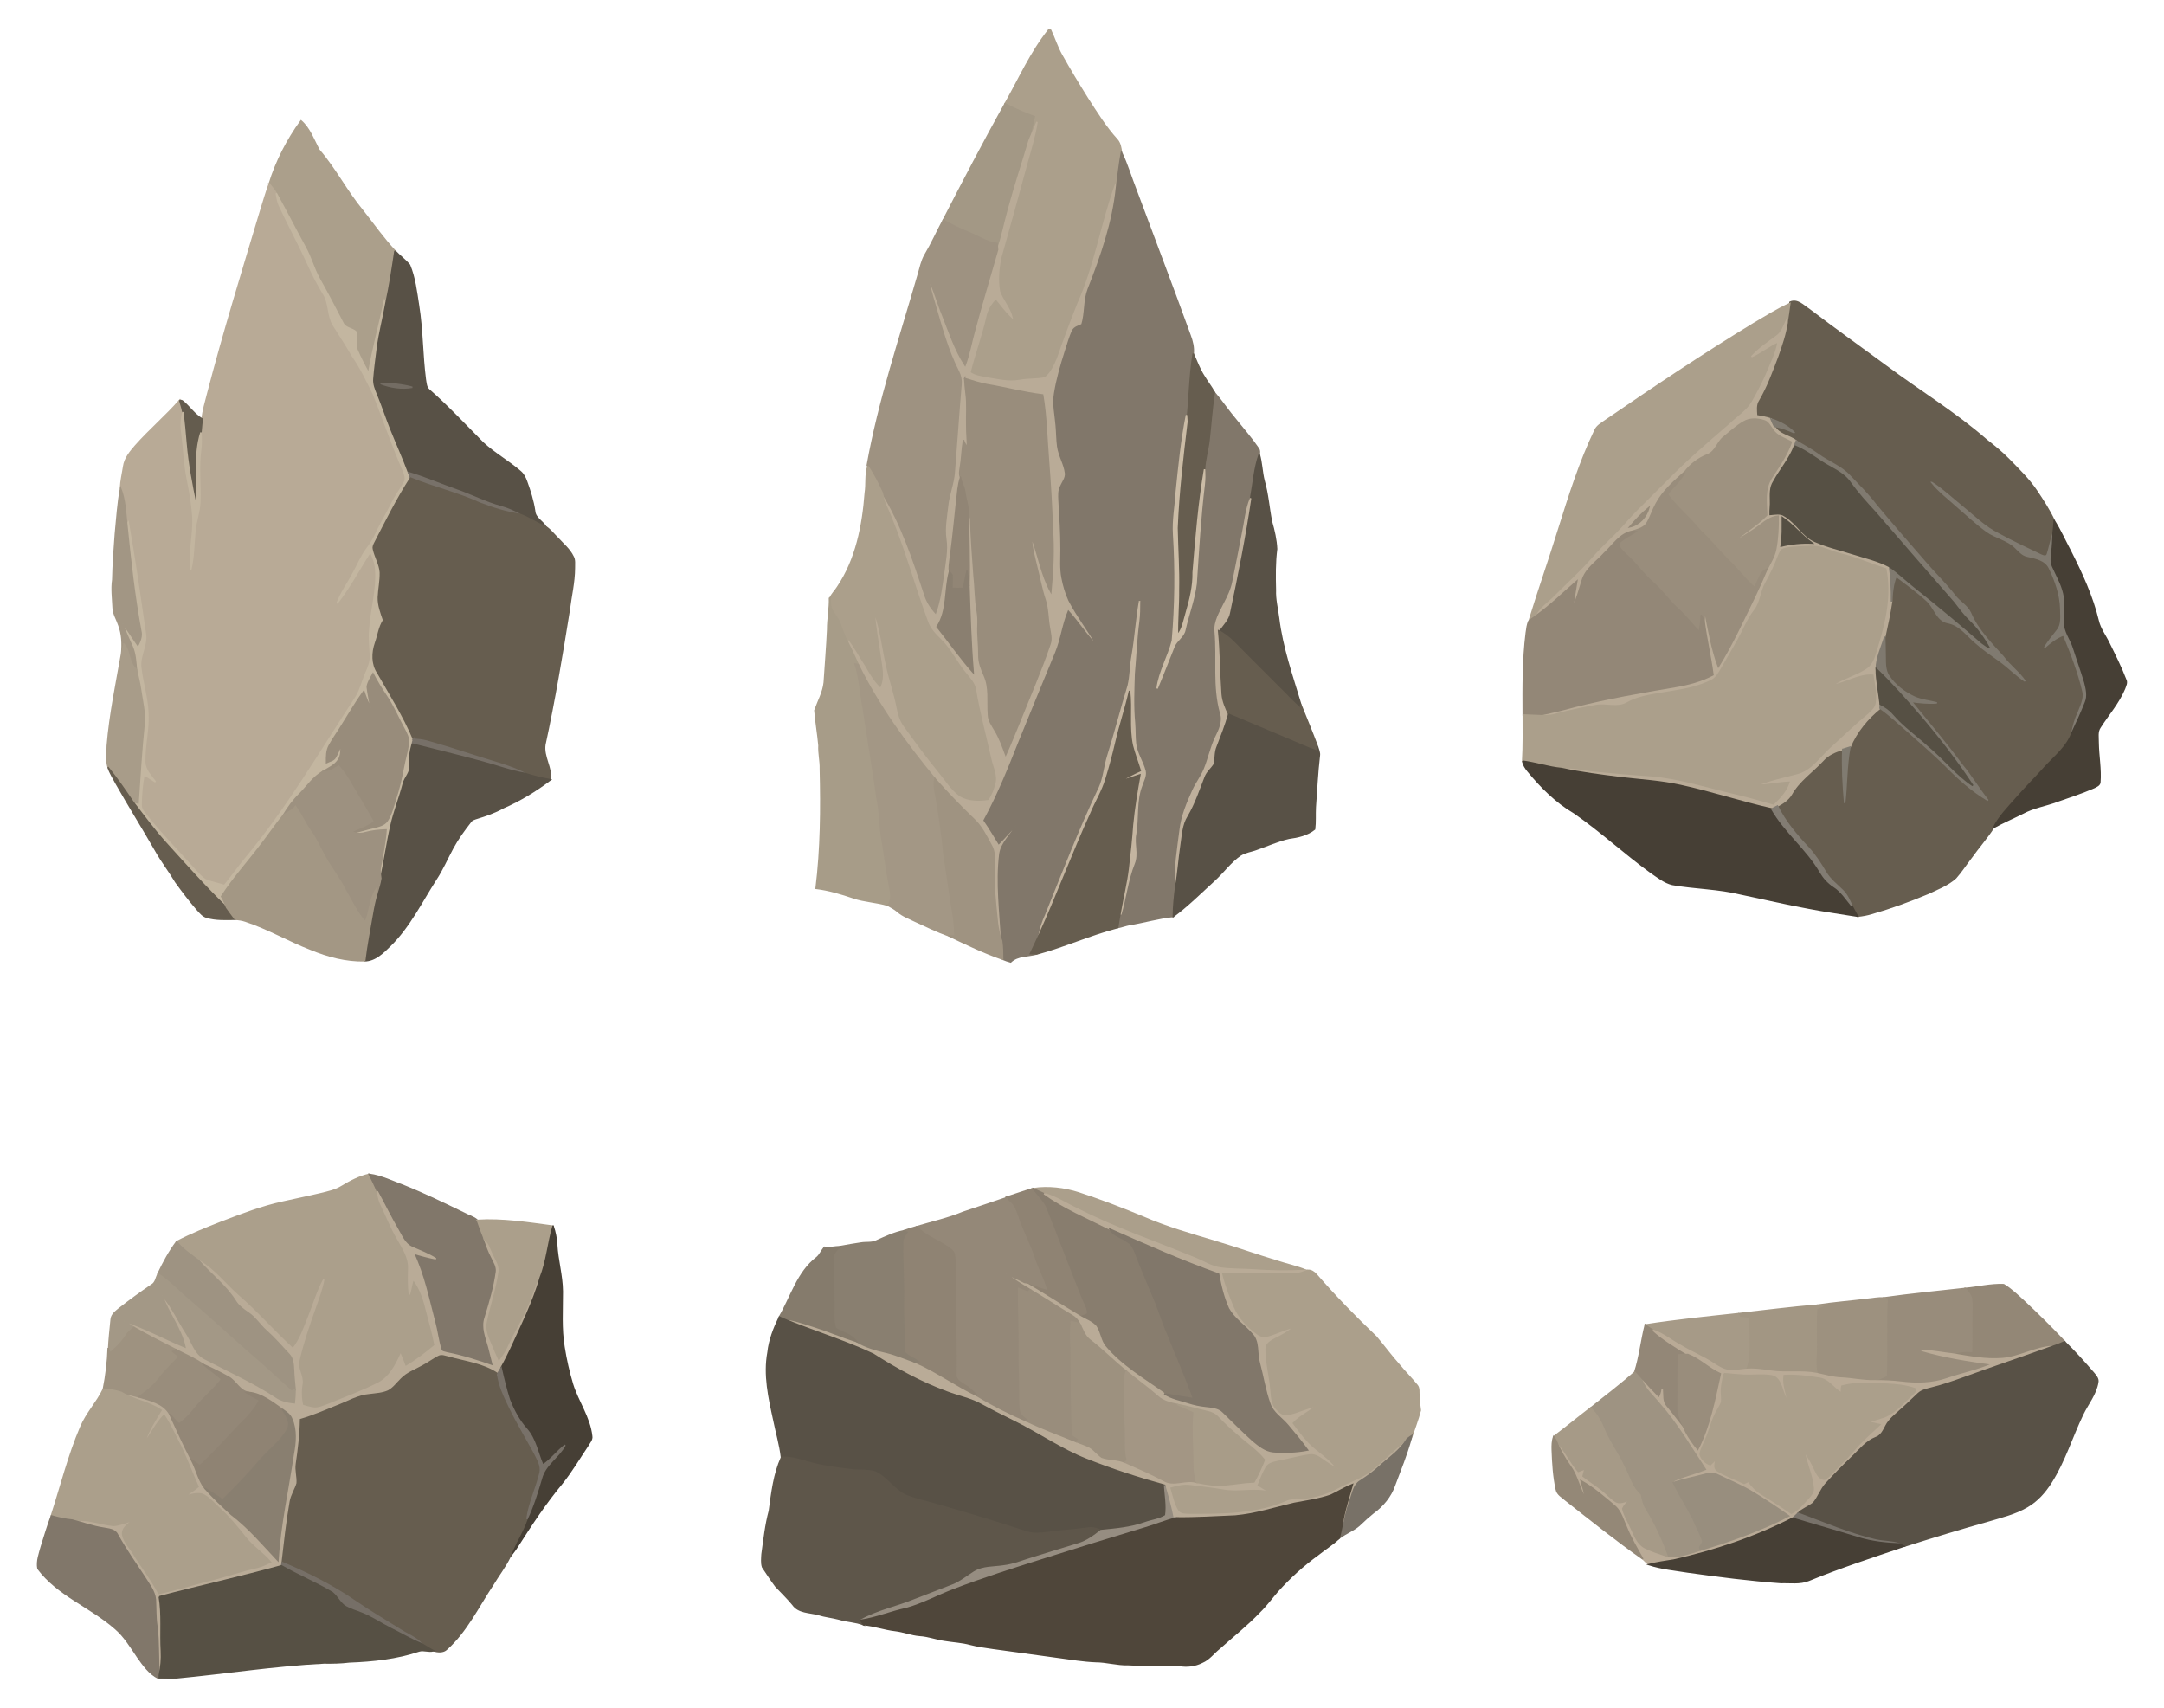 <?xml version="1.0" encoding="UTF-8"?>
<svg enable-background="new 0 0 1474.768 1164.117" version="1.1" viewBox="0 0 1474.8 1164.1" xml:space="preserve" xmlns="http://www.w3.org/2000/svg">

	<path d="m714.9 20.238c0.28 0.08 0.83 0.26 1.11 0.35 2.57 5.55 4.42 11.43 7.41 16.79 5.57 9.98 11.5 19.76 17.55 29.45 6.32 9.84 12.54 19.85 20.43 28.53 2 2.28 2.47 5.51 2.86 8.41-1.36 7.9-2.32 15.85-3.32 23.8-0.18-0.39-0.54-1.17-0.72-1.56-9.57 26.67-13.91 55.06-25.56 81.01-4.92 12.27-9.49 24.68-13.85 37.16-2.07 4.83-4.27 10.1-8.59 13.34-5.69 1.2-11.6 0.67-17.32 1.77-7.59 1.37-15.15-0.57-22.61-1.77-3.88-0.73-8.02-1.21-11.28-3.63 3.15-12.71 7.77-25.05 10.68-37.85 0.9-4.88 3.51-9.19 7.02-12.65 3.56 4.35 6.9 8.91 10.97 12.83-1.63-6.41-6.27-11.39-8.51-17.49-1.41-7.67-0.69-15.68 0.87-23.28 6.02-21.39 12.03-42.8 17.78-64.27 2.56-9.31 5.49-18.56 6.93-28.13-1.66 4.21-3.59 8.29-5.3 12.48 0.92-5.4 2.31-10.69 3.48-16.03-6.86-2.46-13.52-5.42-19.96-8.82 9.69-16.97 17.58-35.15 29.93-50.44z" fill="#AB9F8B" stroke="#AB9F8B"/>
	<path d="m642.84 150c13.72-26.61 27.59-53.15 42.13-79.32 6.44 3.4 13.1 6.36 19.96 8.82-1.17 5.34-2.56 10.63-3.48 16.03-4.63 15.72-9.85 31.28-14.1 47.13-2.57 9.13-4.31 18.49-7.45 27.47-0.08-1.41-0.2-2.79-0.31-4.18-7.04-0.78-12.94-4.92-19.36-7.5-5.98-2.43-11.8-5.23-17.39-8.45z" fill="#A39885" stroke="#A39885"/>
	<path d="m701.44 95.528c1.71-4.19 3.64-8.27 5.3-12.48-1.44 9.57-4.37 18.82-6.93 28.13-5.75 21.47-11.76 42.88-17.78 64.27-1.56 7.6-2.28 15.61-0.87 23.28 2.24 6.1 6.88 11.08 8.51 17.49-4.07-3.92-7.41-8.48-10.97-12.83-3.51 3.46-6.12 7.77-7.02 12.65-2.91 12.8-7.53 25.14-10.68 37.85 3.26 2.42 7.4 2.9 11.28 3.63 7.46 1.2 15.02 3.14 22.61 1.77 5.72-1.1 11.63-0.57 17.32-1.77 4.32-3.24 6.52-8.51 8.59-13.34 4.36-12.48 8.93-24.89 13.85-37.16 11.65-25.95 15.99-54.34 25.56-81.01 0.18 0.39 0.54 1.17 0.72 1.56-2.39 24.09-10.46 47.15-19.28 69.55-2.95 7.72-1.83 16.25-4.27 24.12-2.23 1.11-5.19 1.66-6.33 4.14-2.16 4.48-3.32 9.36-4.94 14.04-2.99 9.42-5.79 18.94-7.35 28.71-1.3 7.33 0.54 14.65 1.09 21.96 0.43 4.65 0.39 9.33 1 13.97 0.81 6.4 4.58 11.99 5.35 18.4 0.36 3.27-1.97 5.94-3.19 8.77-1.68 3.01-1.38 6.56-1.25 9.88 0.67 10.98 1.41 21.96 1.37 32.96 0.04 6.58-0.57 13.24 0.72 19.74 1.03 5.26 2.49 10.47 4.76 15.34 5.61 10.89 13.31 20.53 19.29 31.2-7.37-7.25-12.87-16.1-19.76-23.78-3.81 9.15-4.86 19.16-8.67 28.32-8.23 20.07-16.56 40.09-24.7 60.19-7.26 18.29-14.58 36.63-24.02 53.94 3.58 5.09 6.7 10.47 9.98 15.75 4.09-4.14 7.86-8.58 12.04-12.64-3.52 6.74-10.15 11.93-11.33 19.77-2.47 19.75 0.25 39.6 1.22 59.35-3.16-8.04-3.21-16.73-4.19-25.18-0.82-8.97-1.35-17.98-0.89-26.98 0.2-4.34 0.3-8.95-1.93-12.84-3.47-6.35-6.66-13.08-12.06-18.07-9.2-8.84-18.08-18.02-26.51-27.61-19.87-24.11-38.41-49.61-52.21-77.73-2.36-5.29-4.81-10.52-7.4-15.68 0.09-0.56 0.29-1.68 0.39-2.24 4.71 5.81 8.11 12.52 12.24 18.74 2.81 4.91 5.66 9.87 9.67 13.92 2.89-6.6 0.8-13.73-0.02-20.51-1.32-10.04-3.46-19.99-3.87-30.13 4.4 11.76 5.57 24.37 8.4 36.54 1.96 9.67 5.42 18.96 7.22 28.67 0.83 4.35 2.06 8.74 4.7 12.37 7.51 10.45 15.09 20.85 23.25 30.81 4.82 5.78 8.78 12.52 14.99 16.97 5.61 3.24 12.56 3.28 18.81 2.4 2.3-3.12 3.57-6.83 4.6-10.52 1.68-5.99-1.72-11.74-2.82-17.5-3.47-15.55-7.68-30.95-10.29-46.68-0.69-4.25-3.68-7.48-6.32-10.64-6.35-7.46-10.42-16.65-17.49-23.52-3.62-3.51-7.2-7.27-8.91-12.11-9.96-26.89-17.08-54.87-29.07-80.98-0.76-2.29-1.12-4.68-1.75-6.99 13.2 21.3 21.11 45.28 28.89 68.94 1.4 4.83 4.11 9.16 7.47 12.89 3.14-8.72 4.19-17.96 5.5-27.07 0.95-7.68 2.68-15.41 1.5-23.16-1.12-7.45 0.38-14.88 1.18-22.27 0.76-8.01 4.09-15.52 4.61-23.57 1.62-19.82 2.86-39.66 4.58-59.47 0.27-2.97-0.28-5.97-1.6-8.63-7.73-14.92-11.89-31.32-16.63-47.34-1.63-5.31-3.09-10.67-3.88-16.17 3.96 7.87 6.13 16.45 9.48 24.57 4.6 11.67 8.56 23.8 15.41 34.4 2.88-7.59 4.18-15.63 6.39-23.42 4.94-18.53 10.52-36.89 15.79-55.33 3.14-8.98 4.88-18.34 7.45-27.47 4.25-15.85 9.47-31.41 14.1-47.13m-43.99 162.38c0.17 3.46 0.52 6.92 0.93 10.36 0.99 7.22 0.24 14.52 0.46 21.78-0.06 5.21 0.68 10.41 0.38 15.63-0.57-2.06-2.13-3.67-2.56-5.81-1.09 6.3-1.1 12.75-2.23 19.07-0.33 2.12-0.79 4.36 0.2 6.38-0.82 2.54-1.36 5.17-1.7 7.82-1.89 15.96-3.2 31.99-5.43 47.91-0.33 2.8-0.88 5.65-0.42 8.47-3.39 12.4-1.15 26.38-8.46 37.6 8.26 10.35 15.88 21.22 24.63 31.18-1.64-19.6-2.24-39.27-2.9-58.93 0.51-17.15-0.23-34.32-0.48-51.48 0.49 2.38 1.76 4.58 1.69 7.09 0.34 12.38 1.38 24.73 2.24 37.08 0.95 8.22 0.74 16.55 2.23 24.71 0.52 3.06 0.6 6.19 0.47 9.3-0.35 6.8 0.7 13.57 0.62 20.38-0.11 4.82 1.69 9.35 3.6 13.69 3.91 8.46 2.2 17.99 2.91 26.98 0.02 4 2.63 7.23 4.49 10.58 3.19 5.18 5.19 10.96 7.29 16.64 3.18-7.12 6.07-14.36 9.04-21.56 7.13-17.93 14.94-35.6 21.11-53.89 1.34-3.61 0.17-7.43-0.38-11.06-1.17-6.37-0.94-12.99-2.99-19.18-2.42-7.33-3.75-14.93-5.68-22.38-1.57-6.75-3.65-13.49-3.56-20.48 4.75 12.37 6.76 25.81 13.19 37.54 1.37-14.39 2.11-28.91 1-43.35-0.44-15.35-1.42-30.68-2.58-45.99-1.25-14.96-1.44-30.02-3.97-44.85-12.8-1.54-25.26-4.9-37.95-7.02-5.19-0.95-10.19-2.63-15.19-4.21z" fill="#B9AB97" stroke="#B9AB97"/>
	<path d="m764.26 103.77c4.01 8.37 6.6 17.35 10.02 25.98 12.28 32.95 24.85 65.79 36.8 98.87 1.47 3.91 2.51 8.12 2.11 12.33-2.51 15.34-2.52 30.97-4.29 46.4-0.05-1.51-0.14-3.02-0.28-4.51-3.4 17.22-5.14 34.76-6.91 52.22-0.56 9.69-2.49 19.33-1.85 29.07 1.53 24.12 1.25 48.38-0.84 72.45-2.8 11.06-8.95 21.13-10.42 32.59 4.02-9.51 7.65-19.19 11.55-28.74 1.74-4.25 6.55-6.59 7.4-11.29 2.33-10.5 6.33-20.62 7.63-31.33 1.55-22.6 2.77-45.25 5.53-67.75 0.41-3.41 0.35-6.85 0.23-10.27 0.25-6.67 2.29-13.07 3.04-19.67 1.25-10.91 1.93-21.88 3.63-32.73 5.18 6.12 9.63 12.82 14.84 18.91 5.07 6.36 10.46 12.49 15.06 19.21 0.93 1.13 0.93 2.66 0.67 4.04-3.37 9.68-4 19.95-5.86 29.95-3.27 7.84-3.82 16.36-5.61 24.58-2.1 10.82-4.21 21.64-6.42 32.44-1.04 5.34-3.48 10.24-5.98 15.02-2.86 5.94-6.8 11.98-6.1 18.87 1.65 18.46-1.43 37.41 3.73 55.5 1.91 5.92-0.94 11.64-3.51 16.83-3.26 6.88-4.66 14.44-7.59 21.45-2.05 5.02-5.45 9.33-7.71 14.24-3.96 8.73-7.77 17.71-8.84 27.33-1.57 12.7-3.85 25.45-3.01 38.3-0.85 6.78-1.56 13.58-1.64 20.42-10.2 0.96-20 4.01-30.09 5.59-2.65 0.54-5.19 1.49-7.83 2.02 0.55-3.81 1.22-7.6 1.94-11.38 0.04 0.62 0.12 1.85 0.16 2.46 3.39-11.52 4.61-23.61 9.11-34.8 2.62-6.46-0.34-13.36 1-20.01 1.88-10.95 0.02-22.47 4.11-33.02 1-3.19 3-6.38 2.31-9.83-1.55-6.36-5.64-11.89-6.46-18.46-0.56-4.78-0.31-9.61-0.72-14.4-1.07-11.16-0.57-22.4-0.23-33.58 1.09-11.87 1.5-23.8 3.07-35.62 0.56-4.46 0.61-8.97 0.6-13.45-2.15 12.23-2.86 24.66-5 36.9-1.24 6.74-1.08 13.67-2.69 20.34-4.88 15.94-8.94 32.13-13.96 48.03-2.18 7.04-2.61 14.58-5.64 21.36-13.56 28.49-24.93 57.95-36.74 87.19-2.03 4.25-3.34 8.78-4.37 13.37-2.08 4.18-3.89 8.48-5.96 12.67 1.51 0.06 3.04 0.1 4.57 0.15-6.07 1.76-13.14 0.81-18.04 5.5-1.86-0.52-3.68-1.11-5.43-1.87-0.04-4.14-0.1-8.29-0.68-12.39-0.97-19.75-3.69-39.6-1.22-59.35 1.18-7.84 7.81-13.03 11.33-19.77-4.18 4.06-7.95 8.5-12.04 12.64-3.28-5.28-6.4-10.66-9.98-15.75 9.44-17.31 16.76-35.65 24.02-53.94 8.14-20.1 16.47-40.12 24.7-60.19 3.81-9.16 4.86-19.17 8.67-28.32 6.89 7.68 12.39 16.53 19.76 23.78-5.98-10.67-13.68-20.31-19.29-31.2-2.27-4.87-3.73-10.08-4.76-15.34-1.29-6.5-0.68-13.16-0.72-19.74 0.04-11-0.7-21.98-1.37-32.96-0.13-3.32-0.43-6.87 1.25-9.88 1.22-2.83 3.55-5.5 3.19-8.77-0.77-6.41-4.54-12-5.35-18.4-0.61-4.64-0.57-9.32-1-13.97-0.55-7.31-2.39-14.63-1.09-21.96 1.56-9.77 4.36-19.29 7.35-28.71 1.62-4.68 2.78-9.56 4.94-14.04 1.14-2.48 4.1-3.03 6.33-4.14 2.44-7.87 1.32-16.4 4.27-24.12 8.82-22.4 16.89-45.46 19.28-69.55 1-7.95 1.96-15.9 3.32-23.8z" fill="#81776A" stroke="#81776A"/>
	<path d="m630.42 173.72c4.57-7.67 8.2-15.85 12.41-23.72 5.59 3.22 11.41 6.02 17.39 8.45 6.42 2.58 12.32 6.72 19.36 7.5 0.11 1.39 0.23 2.77 0.31 4.18-5.27 18.44-10.85 36.8-15.79 55.33-2.21 7.79-3.51 15.83-6.39 23.42-6.85-10.6-10.81-22.73-15.41-34.4-3.35-8.12-5.52-16.7-9.48-24.57 0.79 5.5 2.25 10.86 3.88 16.17 4.74 16.02 8.9 32.42 16.63 47.34 1.32 2.66 1.87 5.66 1.6 8.63-1.72 19.81-2.96 39.65-4.58 59.47-0.52 8.05-3.85 15.56-4.61 23.57-0.8 7.39-2.3 14.82-1.18 22.27 1.18 7.75-0.55 15.48-1.5 23.16-1.31 9.11-2.36 18.35-5.5 27.07-3.36-3.73-6.07-8.06-7.47-12.89-7.78-23.66-15.69-47.64-28.89-68.94-2.83-6.24-5.97-12.35-9.73-18.08l-0.38-0.6c7.92-44.24 22.36-86.9 34.75-130 1.35-4.5 2.2-9.25 4.58-13.36z" fill="#9E9281" stroke="#9E9281"/>
	<path d="m813.18 240.95c2.33 5.15 4.2 10.56 7.3 15.33 2.21 3.8 5.02 7.24 7.12 11.11-1.7 10.85-2.38 21.82-3.63 32.73-0.75 6.6-2.79 13-3.04 19.67-3.91 23.24-5.84 46.74-7.76 70.2 0.22 9.47-2.13 18.71-4.74 27.74-1.6 5.19-2.33 10.87-5.95 15.15-0.3-10.28 0.77-20.54 0.63-30.83 0.33-14.1-0.7-28.18-0.96-42.27 0.98-24.24 3.86-48.36 6.74-72.43 1.77-15.43 1.78-31.06 4.29-46.4z" fill="#665D4F" stroke="#665D4F"/>
	<path d="m657.46 257.91c5 1.58 10 3.26 15.19 4.21 12.69 2.12 25.15 5.48 37.95 7.02 2.53 14.83 2.72 29.89 3.97 44.85 1.16 15.31 2.14 30.64 2.58 45.99 1.11 14.44 0.37 28.96-1 43.35-6.43-11.73-8.44-25.17-13.19-37.54-0.09 6.99 1.99 13.73 3.56 20.48 1.93 7.45 3.26 15.05 5.68 22.38 2.05 6.19 1.82 12.81 2.99 19.18 0.55 3.63 1.72 7.45 0.38 11.06-6.17 18.29-13.98 35.96-21.11 53.89-2.97 7.2-5.86 14.44-9.04 21.56-2.1-5.68-4.1-11.46-7.29-16.64-1.86-3.35-4.47-6.58-4.49-10.58-0.71-8.99 1-18.52-2.91-26.98-1.91-4.34-3.71-8.87-3.6-13.69 0.08-6.81-0.97-13.58-0.62-20.38 0.13-3.11 0.05-6.24-0.47-9.3-1.49-8.16-1.28-16.49-2.23-24.71-0.86-12.35-1.9-24.7-2.24-37.08 0.07-2.51-1.2-4.71-1.69-7.09-0.35-4.51-1.94-8.78-2.44-13.25-0.42-3.27-2.54-6.02-2.8-9.32-0.99-2.02-0.53-4.26-0.2-6.38 1.13-6.32 1.14-12.77 2.23-19.07 0.43 2.14 1.99 3.75 2.56 5.81 0.3-5.22-0.44-10.42-0.38-15.63-0.22-7.26 0.53-14.56-0.46-21.78-0.41-3.44-0.76-6.9-0.93-10.36z" fill="#998D7C" stroke="#998D7C"/>
	<path d="m801.7 335.06c1.77-17.46 3.51-35 6.91-52.22 0.14 1.49 0.23 3 0.28 4.51-2.88 24.07-5.76 48.19-6.74 72.43 0.26 14.09 1.29 28.17 0.96 42.27 0.14 10.29-0.93 20.55-0.63 30.83 3.62-4.28 4.35-9.96 5.95-15.15 2.61-9.03 4.96-18.27 4.74-27.74 1.92-23.46 3.85-46.96 7.76-70.2 0.12 3.42 0.18 6.86-0.23 10.27-2.76 22.5-3.98 45.15-5.53 67.75-1.3 10.71-5.3 20.83-7.63 31.33-0.85 4.7-5.66 7.04-7.4 11.29-3.9 9.55-7.53 19.23-11.55 28.74 1.47-11.46 7.62-21.53 10.42-32.59 2.09-24.07 2.37-48.33 0.84-72.45-0.64-9.74 1.29-19.38 1.85-29.07z" fill="#CBBCA6" stroke="#CBBCA6"/>
	<path d="m858.18 309.55c1.74 5.9 1.75 12.13 3.28 18.08 2.63 9.11 3.24 18.63 5.09 27.9 1.73 6.04 3.16 12.24 3.47 18.53-1.21 9.29-1.09 18.68-0.84 28.02-0.27 6.45 1.4 12.75 2.19 19.11 2.45 20.18 9.26 39.46 15.09 58.82 0.05 0.77 0.17 2.32 0.22 3.09-5.97-5.01-11.14-10.87-16.73-16.28-9.82-9.85-19.7-19.63-29.46-29.54-2.93-3.01-6.39-5.43-9.99-7.57 2.63-4.05 6.61-7.5 7.38-12.51 5.45-25.77 10.58-51.63 14.44-77.7 1.86-10 2.49-20.27 5.86-29.95z" fill="#585146" stroke="#585146"/>
	<path d="m591.48 317.68c3.76 5.73 6.9 11.84 9.73 18.08 0.63 2.31 0.99 4.7 1.75 6.99 11.99 26.11 19.11 54.09 29.07 80.98 1.71 4.84 5.29 8.6 8.91 12.11 7.07 6.87 11.14 16.06 17.49 23.52 2.64 3.16 5.63 6.39 6.32 10.64 2.61 15.73 6.82 31.13 10.29 46.68 1.1 5.76 4.5 11.51 2.82 17.5-1.03 3.69-2.3 7.4-4.6 10.52-6.25 0.88-13.2 0.84-18.81-2.4-6.21-4.45-10.17-11.19-14.99-16.97-8.16-9.96-15.74-20.36-23.25-30.81-2.64-3.63-3.87-8.02-4.7-12.37-1.8-9.71-5.26-19-7.22-28.67-2.83-12.17-4-24.78-8.4-36.54 0.41 10.14 2.55 20.09 3.87 30.13 0.82 6.78 2.91 13.91 0.02 20.51-4.01-4.05-6.86-9.01-9.67-13.92-4.13-6.22-7.53-12.93-12.24-18.74-0.1 0.56-0.3 1.68-0.39 2.24-2.14-3.82-3.5-7.98-4.96-12.07-1.2-3.42-3.63-6.16-5.39-9.26-1.52-2.55-1.31-5.62-1.25-8.46 1.09-2.72 3.4-4.74 4.91-7.24 12.76-18.85 17.24-41.9 18.92-64.23 0.96-6.05-0.09-12.31 1.77-18.22z" fill="#AB9F8B" stroke="#AB9F8B"/>
	<path d="m654.64 325.32c0.26 3.3 2.38 6.05 2.8 9.32 0.5 4.47 2.09 8.74 2.44 13.25 0.25 17.16 0.99 34.33 0.48 51.48-0.34-3.51-0.85-7.01-1.27-10.51-0.95 4-1.67 8.05-2.49 12.09-2.61 0.17-5.21 0.16-7.8 0 0.05-3.02 0.14-6.04 0.1-9.06-0.62-0.8-1.22-1.59-1.81-2.37-0.46-2.82 0.09-5.67 0.42-8.47 2.23-15.92 3.54-31.95 5.43-47.91 0.34-2.65 0.88-5.28 1.7-7.82z" fill="#918575" stroke="#918575"/>
	<path d="m846.7 364.08c1.79-8.22 2.34-16.74 5.61-24.58-3.86 26.07-8.99 51.93-14.44 77.7-0.77 5.01-4.75 8.46-7.38 12.51 1.47 14.41 1.41 28.93 2.46 43.38 0.39 4.84 2.43 9.31 4.41 13.68-2.08 7.56-5.02 14.84-7.82 22.14-1.61 3.75-1.1 7.92-1.93 11.83-1.9 3.1-4.97 5.41-6.25 8.91-3.53 9-6.56 18.28-11.5 26.65-3.8 5.94-3.9 13.18-4.97 19.93-1.4 9.25-1.96 18.61-3.62 27.83-0.84-12.85 1.44-25.6 3.01-38.3 1.07-9.62 4.88-18.6 8.84-27.33 2.26-4.91 5.66-9.22 7.71-14.24 2.93-7.01 4.33-14.57 7.59-21.45 2.57-5.19 5.42-10.91 3.51-16.83-5.16-18.09-2.08-37.04-3.73-55.5-0.7-6.89 3.24-12.93 6.1-18.87 2.5-4.78 4.94-9.68 5.98-15.02 2.21-10.8 4.32-21.62 6.42-32.44z" fill="#BFB09C" stroke="#BFB09C"/>
	<path d="m656.6 400.95c0.82-4.04 1.54-8.09 2.49-12.09 0.42 3.5 0.93 7 1.27 10.51 0.66 19.66 1.26 39.33 2.9 58.93-8.75-9.96-16.37-20.83-24.63-31.18 7.31-11.22 5.07-25.2 8.46-37.6 0.59 0.78 1.19 1.57 1.81 2.37 0.04 3.02-0.05 6.04-0.1 9.06 2.59 0.16 5.19 0.17 7.8 0z" fill="#8A7F70" stroke="#8A7F70"/>
	<path d="m565.3 407.28 0.58 0.09c-0.06 2.84-0.27 5.91 1.25 8.46 1.76 3.1 4.19 5.84 5.39 9.26 1.46 4.09 2.82 8.25 4.96 12.07 2.59 5.16 5.04 10.39 7.4 15.68-0.53-0.1-1.58-0.29-2.11-0.38 3.32 10 3.64 20.61 5.67 30.89 3.04 20.53 6.59 40.99 9.44 61.56 2.01 9.13 1.58 18.56 3.31 27.74 1.71 9.73 2.83 19.55 4.7 29.26 0.8 4.98 2.79 10.59-0.8 14.99-7.67-2.35-15.81-2.52-23.41-5.1-8.31-2.82-16.74-5.38-25.47-6.44 3.33-26.94 3.56-54.18 2.88-81.3 0.17-5.38-1.24-10.65-0.94-16.04-0.74-7.98-2.12-15.94-2.79-23.9 2.23-6.33 5.7-12.34 6.39-19.12 0.77-11.98 1.77-23.94 2.32-35.93-0.05-7.3 1.5-14.49 1.23-21.79z" fill="#A79C88" stroke="#A79C88"/>
	<path d="m776.6 410c0.01 4.48-0.04 8.99-0.6 13.45-1.57 11.82-1.98 23.75-3.07 35.62-0.34 11.18-0.84 22.42 0.23 33.58 0.41 4.79 0.16 9.62 0.72 14.4 0.82 6.57 4.91 12.1 6.46 18.46 0.69 3.45-1.31 6.64-2.31 9.83-4.09 10.55-2.23 22.07-4.11 33.02-1.34 6.65 1.62 13.55-1 20.01-4.5 11.19-5.72 23.28-9.11 34.8-0.04-0.61-0.12-1.84-0.16-2.46 1.63-9.57 4-19.02 5.18-28.67 1.2-9.99 2.26-20 2.97-30.04 1.1-11.4 3-22.7 5.03-33.97-4.75 1.57-9.47 3.18-14.25 4.66 4.72-2.74 9.56-5.26 14.52-7.55-1.68-5.72-3.94-11.27-5.39-17.06-2.67-12.28-0.46-24.9-1.92-37.29-2.61 11.81-6.56 23.26-9.27 35.05-1.96 8.46-4.19 16.86-6.78 25.15-2.38 8.08-6.89 15.28-10.12 23.02-12.53 27.42-22.97 55.73-35.42 83.18 1.03-4.59 2.34-9.12 4.37-13.37 11.81-29.24 23.18-58.7 36.74-87.19 3.03-6.78 3.46-14.32 5.64-21.36 5.02-15.9 9.08-32.09 13.96-48.03 1.61-6.67 1.45-13.6 2.69-20.34 2.14-12.24 2.85-24.67 5-36.9z" fill="#C4B5A0" stroke="#C4B5A0"/>
	<path d="m830.5 429.71c3.6 2.14 7.06 4.56 9.99 7.57 9.76 9.91 19.64 19.69 29.46 29.54 5.59 5.41 10.76 11.27 16.73 16.28-0.05-0.77-0.17-2.32-0.22-3.09 3.85 9.61 7.86 19.18 11.47 28.89-0.03 0.75-0.1 2.26-0.14 3.01-7.74-2.61-15.08-6.21-22.64-9.26-12.63-5.21-25.14-10.71-37.78-15.88-1.98-4.37-4.02-8.84-4.41-13.68-1.05-14.45-0.99-28.97-2.46-43.38z" fill="#665D4F" stroke="#665D4F"/>
	<path d="m582.76 452.46c0.53 0.09 1.58 0.28 2.11 0.38 13.8 28.12 32.34 53.62 52.21 77.73-1.16 5.57 0.86 11.05 1.6 16.57 1.82 11.47 3.55 22.95 4.55 34.52 1.67 11.86 3.65 23.68 5.33 35.55 1.26 6.82 2.21 13.71 2.23 20.66-1.48-0.08-2.94-0.15-4.39-0.26-7.69-2.76-15.07-6.38-22.5-9.77-4.16-2.07-8.69-3.62-12.21-6.75-2-1.71-4.35-2.92-6.61-4.19 3.59-4.4 1.6-10.01 0.8-14.99-1.87-9.71-2.99-19.53-4.7-29.26-1.73-9.18-1.3-18.61-3.31-27.74-2.85-20.57-6.4-41.03-9.44-61.56-2.03-10.28-2.35-20.89-5.67-30.89z" fill="#A39785" stroke="#A39785"/>
	<path d="m769.8 470.79c1.46 12.39-0.75 25.01 1.92 37.29 1.45 5.79 3.71 11.34 5.39 17.06-4.96 2.29-9.8 4.81-14.52 7.55 4.78-1.48 9.5-3.09 14.25-4.66-2.03 11.27-3.93 22.57-5.03 33.97-0.71 10.04-1.77 20.05-2.97 30.04-1.18 9.65-3.55 19.1-5.18 28.67-0.72 3.78-1.39 7.57-1.94 11.38-18.66 4.81-36.31 12.88-54.9 17.92-1.53-0.05-3.06-0.09-4.57-0.15 2.07-4.19 3.88-8.49 5.96-12.67 12.45-27.45 22.89-55.76 35.42-83.18 3.23-7.74 7.74-14.94 10.12-23.02 2.59-8.29 4.82-16.69 6.78-25.15 2.71-11.79 6.66-23.24 9.27-35.05z" fill="#665D4F" stroke="#665D4F"/>
	<path d="m837.36 486.77c12.64 5.17 25.15 10.67 37.78 15.88 7.56 3.05 14.9 6.65 22.64 9.26 0.04-0.75 0.11-2.26 0.14-3.01 0.57 2.01 1.58 3.99 1.2 6.17-1.37 11.63-1.88 23.33-2.75 35.01-0.27 4.96 0.15 9.96-0.47 14.91-4.88 3.97-11.3 5.4-17.4 6.21-7.7 1.71-14.89 5.08-22.33 7.62-3.59 1.32-7.52 1.79-10.81 3.86-6.86 4.73-11.69 11.66-17.8 17.22-9.16 8.36-17.97 17.16-27.93 24.58 0.08-6.84 0.79-13.64 1.64-20.42 1.66-9.22 2.22-18.58 3.62-27.83 1.07-6.75 1.17-13.99 4.97-19.93 4.94-8.37 7.97-17.65 11.5-26.65 1.28-3.5 4.35-5.81 6.25-8.91 0.83-3.91 0.32-8.08 1.93-11.83 2.8-7.3 5.74-14.58 7.82-22.14z" fill="#585146" stroke="#585146"/>
	<path d="m638.68 547.14c-0.74-5.52-2.76-11-1.6-16.57 8.43 9.59 17.31 18.77 26.51 27.61 5.4 4.99 8.59 11.72 12.06 18.07 2.23 3.89 2.13 8.5 1.93 12.84-0.46 9 0.07 18.01 0.89 26.98 0.98 8.45 1.03 17.14 4.19 25.18 0.58 4.1 0.64 8.25 0.68 12.39-12.69-4.39-24.83-10.25-36.94-16.03 1.45 0.11 2.91 0.18 4.39 0.26-0.02-6.95-0.97-13.84-2.23-20.66-1.68-11.87-3.66-23.69-5.33-35.55-1-11.57-2.73-23.05-4.55-34.52z" fill="#9F9381" stroke="#9F9381"/>


	<path d="m1219.9 205.95c5.09-2.31 9.05 2.42 12.99 4.9 17.05 13.02 34.52 25.47 51.81 38.18 22.91 17.14 47.55 31.99 69.14 50.86 5.22 4.07 10.36 8.27 15.01 12.99 6.74 6.95 13.81 13.68 19.21 21.78 4.31 6.49 8.65 13.05 11.92 20.14-0.18 2.96-0.49 5.91-0.8 8.86-1.6 4.62-2.38 9.47-3.89 14.1-0.82 2.14-3.16 0.97-4.6 0.35-9.64-4.63-19.35-9.12-28.72-14.29-9.08-4.46-16.31-11.67-24.05-18.01-7.08-5.71-13.69-12.03-21.34-16.98 5.09 6.35 11.68 11.19 17.64 16.65 6.48 5.55 12.7 11.44 19.61 16.46 6.14 4.53 14.26 5.71 19.73 11.23 2.45 2.26 4.68 5.18 8.17 5.82 5.51 1.25 12.16 2.4 14.93 8.06 4.21 8.74 7.56 18.17 7.77 27.98 0 4.83 0.96 10.4-2.34 14.45-2.98 3.85-6.12 7.59-8.68 11.74 3.88-3.45 8-6.71 12.94-8.54 5.24 12.55 10.11 25.3 13.24 38.55 1.12 5.06-1.55 9.85-3.24 14.45-2.11 4.28-3.33 8.89-4.2 13.56-3.39 9.81-11.91 16.26-18.64 23.68-6.3 7.01-12.96 13.68-19.17 20.76-5.6 6.45-11.8 12.55-15.7 20.25-4.68 7.22-10.43 13.68-15.42 20.69-3.5 4.5-6.58 9.35-10.38 13.61-5.37 4.83-12.26 7.44-18.7 10.5-12.49 5.25-25.26 9.89-38.28 13.65-3.23 1-6.58 1.61-9.93 1.94-1.24-2.36-2.52-4.68-3.83-6.98-1.7-3.68-3.31-7.56-6.25-10.44-3.99-4.01-8.65-7.48-11.57-12.42-3.56-5.96-7.29-11.86-12.04-16.95-8.02-8.57-15.76-17.66-20.92-28.29 3.63-1.96 7.25-4.31 9.4-7.95 5.18-9.27 14.22-15.27 21.33-22.9 3.59-4.11 8.62-6.36 13.82-7.72-0.45 12.24 0.19 24.47 1.29 36.66 1.45-12.71 1.14-25.59 3.55-38.19 4.31-10.45 11.81-19.47 20.54-26.55 6.81 4.7 12.73 10.5 19.01 15.85 8.67 7.67 17.46 15.21 25.7 23.35 8.72 8.87 18.07 17.28 28.83 23.63-6.29-7.94-11.44-16.7-17.96-24.46-10.87-14.77-22.74-28.74-34.29-42.95 5.78 0.8 11.57 1.41 17.43 0.96-5.1-1.32-10.45-1.78-15.3-3.92-6.92-3.23-13.26-8.03-17.51-14.44-2.46-3.67-2.4-8.27-2.43-12.5 0.03-4.77-0.24-9.53-0.28-14.28 1.76-7.92 3.45-15.86 4.64-23.89 0.58-5.82 0.83-11.79 3.21-17.24 7.16 5.37 14.47 10.63 21.06 16.71 5.12 4.58 6.52 13.34 14.1 14.86 8.3 1.49 13.12 8.79 19.2 13.82 4.96 4.45 10.48 8.2 15.89 12.08 6.12 4.32 11.28 9.84 17.55 13.98-4.26-6.18-10.51-10.57-14.91-16.63-8.31-9.19-17.36-18.24-22.28-29.8-2.3-5.08-7.65-7.65-10.85-12.05-6.08-7.85-13.3-14.7-19.72-22.26-11.28-13.06-22.76-25.96-33.76-39.26-5.4-7.2-11.85-13.47-18.02-19.98-6-6.42-14.48-9.43-21.48-14.51-4.7-3.45-9.89-6.12-14.87-9.13-4.75-3.7-12.04-4.17-14.93-9.97 4.82 0.62 9.34 2.4 13.73 4.42-4.41-4.52-10.04-7.58-16.03-9.45-3.22-1.11-6.59-1.66-9.93-2.23-0.2-3.56-0.82-7.45 1.28-10.61 5.54-9.41 9.21-19.74 13.1-29.91 2.57-7.38 5.18-14.82 6.37-22.57 0.82-4.42 1.33-8.89 1.98-13.34l0.12-0.92z" fill="#665D4F" stroke="#665D4F"/>
	<path d="m1195.2 220.53c8.08-4.74 16.03-9.78 24.58-13.66-0.65 4.45-1.16 8.92-1.98 13.34-0.06-0.56-0.17-1.68-0.22-2.24-1.88 3.93-3.1 8.49-6.86 11.11-5.95 4.34-12.06 8.52-17.08 13.96 6.33-2.87 11.71-7.43 18.11-10.18-1.27 8.13-5.2 15.43-8.27 22.95-2.71 6.14-5.89 12.06-9.17 17.9-3.72 6.45-10.27 10.4-15.5 15.46-14.67 12.62-29.36 25.27-42.88 39.14-6.69 6.65-13.31 13.36-20.02 19.98-4.89 4.79-9.1 10.22-13.95 15.05-5.99 6.02-12.24 11.79-17.74 18.26-7.64 8.68-16.29 16.38-24.42 24.58-4.2 4.4-9.63 7.7-12.61 13.17-1.68 1.25-3.39 2.45-5.04 3.71 6.41-20.83 13.64-41.39 20.08-62.21 7.21-22.9 14.38-45.95 24.8-67.64 1.24-2.92 4.14-4.49 6.6-6.25 33.37-22.87 67.01-45.4 101.57-66.43z" fill="#AB9F8B" stroke="#AB9F8B"/>
	<path d="m1210.8 229.08c3.76-2.62 4.98-7.18 6.86-11.11 0.05 0.56 0.16 1.68 0.22 2.24-1.19 7.75-3.8 15.19-6.37 22.57-3.89 10.17-7.56 20.5-13.1 29.91-2.1 3.16-1.48 7.05-1.28 10.61 3.34 0.57 6.71 1.12 9.93 2.23 0.7 1.69 1.41 3.41 2.3 5.03 2.89 5.8 10.18 6.27 14.93 9.97-0.42 1.1-0.83 2.21-1.24 3.32-3.33 8.87-9.69 16.11-14.19 24.36-2.53 3.77-2.26 8.53-2.17 12.87 0.18 3.17-0.41 6.32-0.28 9.49 3.32-0.26 7.07-1.18 10.01 0.97 7.88 4.56 12.08 13.65 20.57 17.34 8.22 3.7 17.07 5.62 25.62 8.38 8.49 2.72 17.35 4.63 25.26 8.9 1.12 7.87 1.36 15.83 1.3 23.78-1.19 8.03-2.88 15.97-4.64 23.89-2.1 7.25-5.67 14.23-5.79 21.93 0.04 8.11 1.82 16.05 2.7 24.08-0.03 0.91-0.07 1.82-0.11 2.75-8.73 7.08-16.23 16.1-20.54 26.55-1.64 0.49-3.23 1.03-4.84 1.53-5.2 1.36-10.23 3.61-13.82 7.72-7.11 7.63-16.15 13.63-21.33 22.9-2.15 3.64-5.77 5.99-9.4 7.95-1.28 0.69-2.58 1.35-3.85 2.03-20.84-4.68-41.15-11.44-62.02-15.96-13.39-2.99-27.12-3.75-40.71-5.33-13.55-1.68-27.12-3.4-40.47-6.28 7.44-1.54 14.75 1.02 22.15 1.61 12.93 1.28 25.88 2.4 38.84 3.26 19.93 1.68 39.03 8.01 58.42 12.5 8.38 1.88 16.59 4.45 24.87 6.73 4.38-4.26 8.69-8.77 10.59-14.73-7.25 0.28-14.36 2.19-21.64 1.91 8.77-3.57 18.07-5.49 27.2-7.91 9.67-2.46 15.19-11.47 22.21-17.78 8.58-7.74 16.82-15.88 25.77-23.21 2.23-2.03 4.82-4.28 5.18-7.48 0.85-6.19-0.69-12.36-1.57-18.46-9.82-0.64-18.14 5.53-27.64 6.88 7-4.85 15.45-6.86 22.6-11.42 5.43-3.32 6.56-10.05 8.33-15.65 5.13-16.81 9.08-34.75 5.48-52.29-10.55-3.31-20.72-7.83-31.5-10.39-4.08-1.03-7.93-2.73-11.92-3.96-4.67-1.46-9.6-0.83-14.38-0.63-3.92 0.28-7.91 0.3-11.69 1.43-2.07 0.48-2.54 2.85-3.4 4.48-2.43 6.33-5.28 12.5-8.6 18.42-3.53 5.99-3.47 13.52-7.88 19.05-4.72 6.05-7.38 13.3-11.12 19.92-3.75 6.82-7.83 13.45-11.65 20.24-1.68 2.85-3.45 5.95-6.53 7.48-8.54 4.31-18.05 6.15-27.42 7.64-10.23 1.91-20.98 2.57-30.24 7.8-6.6 3.73-14.2 0.39-21.24 1.7-9.13 1.65-18.24 3.5-27.19 5.94-4.22 1.21-8.65 1.06-12.98 0.81 8.64-1.78 17.24-3.71 25.73-6.12 22.58-5.69 45.54-9.73 68.51-13.57 8.92-1.5 17.78-3.82 25.83-8.05-1.58-12.26-4.49-24.29-6.03-36.56 0.06-2.21 0.32-4.41 0.61-6.6 2.5 12.65 4.6 25.43 9.12 37.58 9.47-15.32 16.95-31.76 24.85-47.92 2.94-6.12 5.68-12.34 8.32-18.59 2.18-4.3 4.78-8.47 5.78-13.25 1.44-7.49 1.82-15.16 1.72-22.77-7.09 0.73-11.79 6.36-17.51 9.88-4.46 2.91-8.95 5.76-13.6 8.33 7.34-6.83 16.29-11.68 23.31-18.93-0.24-8.51-1.77-17.91 3.23-25.44 5.07-7.79 10.48-15.5 13.58-24.36-4.43-2.44-9.89-3.88-12.73-8.4-1.71-2.24-2.98-5.33-5.92-6.13-4.52-1.46-9.72-1.67-13.9 0.84-4.96 2.91-9.24 6.8-13.66 10.44-4.33 3.42-5.45 9.97-11 11.95-6.13 2.44-11.51 6.46-15.5 11.73-7.14 6.44-14.64 12.9-19.26 21.49-2.34 4.17-3.7 8.8-6.1 12.94-2.01 3.69-6.42 4.7-10.1 5.92-8.55 1.47-13.2 9.43-19.11 14.87-5.34 6.01-12.94 10.65-15.2 18.81-1.93 6.25-3.67 12.57-6.39 18.54 0.65-6.1 1.73-12.15 2.72-18.2-9.06 7.87-17.64 16.35-27.43 23.33 2.98-5.47 8.41-8.77 12.61-13.17 8.13-8.2 16.78-15.9 24.42-24.58 5.5-6.47 11.75-12.24 17.74-18.26 4.85-4.83 9.06-10.26 13.95-15.05 6.71-6.62 13.33-13.33 20.02-19.98 13.52-13.87 28.21-26.52 42.88-39.14 5.23-5.06 11.78-9.01 15.5-15.46 3.28-5.84 6.46-11.76 9.17-17.9 3.07-7.52 7-14.82 8.27-22.95-6.4 2.75-11.78 7.31-18.11 10.18 5.02-5.44 11.13-9.62 17.08-13.96m-100.01 129.95c6.61-1.45 11.34-6.79 13.1-13.17-4.83 3.91-9.06 8.48-13.1 13.17m103.97-6.39c-0.03 6.51 0.29 13.06-0.83 19.51 6.89-1.73 13.99-2.38 21.09-2.08-7.26-5.23-12.82-12.42-20.26-17.43z" fill="#B9AB97" stroke="#B9AB97"/>
	<path d="m1188.3 287.53c4.18-2.51 9.38-2.3 13.9-0.84 2.94 0.8 4.21 3.89 5.92 6.13 2.84 4.52 8.3 5.96 12.73 8.4-3.1 8.86-8.51 16.57-13.58 24.36-5 7.53-3.47 16.93-3.23 25.44-7.02 7.25-15.97 12.1-23.31 18.93 4.65-2.57 9.14-5.42 13.6-8.33 5.72-3.52 10.42-9.15 17.51-9.88 0.1 7.61-0.28 15.28-1.72 22.77-1 4.78-3.6 8.95-5.78 13.25-5.15 2.02-5.74 8.43-8.46 12.65-6.78-5.73-11.8-13.15-18.38-19.09-6.52-6.82-12.64-14.01-19.44-20.55-6.74-8.38-15.28-15.12-21.57-23.87 3.69-5.26 9.09-9.22 11.65-15.25 3.99-5.27 9.37-9.29 15.5-11.73 5.55-1.98 6.67-8.53 11-11.95 4.42-3.64 8.7-7.53 13.66-10.44z" fill="#9E9280" stroke="#9E9280"/>
	<path d="m1207 285.53c5.99 1.87 11.62 4.93 16.03 9.45-4.39-2.02-8.91-3.8-13.73-4.42-0.89-1.62-1.6-3.34-2.3-5.03z" fill="#807A70" stroke="#807A70"/>
	<path d="m1224.2 300.53c4.98 3.01 10.17 5.68 14.87 9.13 7 5.08 15.48 8.09 21.48 14.51 6.17 6.51 12.62 12.78 18.02 19.98 11 13.3 22.48 26.2 33.76 39.26 6.42 7.56 13.64 14.41 19.72 22.26 3.2 4.4 8.55 6.97 10.85 12.05 4.92 11.56 13.97 20.61 22.28 29.8 4.4 6.06 10.65 10.45 14.91 16.63-6.27-4.14-11.43-9.66-17.55-13.98-5.41-3.88-10.93-7.63-15.89-12.08-6.08-5.03-10.9-12.33-19.2-13.82-7.58-1.52-8.98-10.28-14.1-14.86-6.59-6.08-13.9-11.34-21.06-16.71-2.38 5.45-2.63 11.42-3.21 17.24 0.06-7.95-0.18-15.91-1.3-23.78 6.23 4.23 11.56 9.64 17.53 14.23 15.42 12.18 30.51 24.77 45.33 37.66 1.59 1.23 3.28 2.33 5 3.43-3.77-6.76-8.31-13.13-13.89-18.51-3.96-3.78-7.12-8.25-10.47-12.54-17.91-20.41-35.64-40.98-53.46-61.48-5.95-6.46-11.87-12.97-16.95-20.14-4.78-6.93-13.01-9.78-19.75-14.28-5.86-3.88-11.6-8.04-18.16-10.68 0.41-1.11 0.82-2.22 1.24-3.32z" fill="#807A70" stroke="#807A70"/>
	<path d="m1223 303.85c6.56 2.64 12.3 6.8 18.16 10.68 6.74 4.5 14.97 7.35 19.75 14.28 5.08 7.17 11 13.68 16.95 20.14 17.82 20.5 35.55 41.07 53.46 61.48 3.35 4.29 6.51 8.76 10.47 12.54 5.58 5.38 10.12 11.75 13.89 18.51-1.72-1.1-3.41-2.2-5-3.43-14.82-12.89-29.91-25.48-45.33-37.66-5.97-4.59-11.3-10-17.53-14.23-7.91-4.27-16.77-6.18-25.26-8.9-8.55-2.76-17.4-4.68-25.62-8.38-8.49-3.69-12.69-12.78-20.57-17.34-2.94-2.15-6.69-1.23-10.01-0.97-0.13-3.17 0.46-6.32 0.28-9.49-0.09-4.34-0.36-9.1 2.17-12.87 4.5-8.25 10.86-15.49 14.19-24.36z" fill="#565044" stroke="#565044"/>
	<path d="m1128.8 343.14c4.62-8.59 12.12-15.05 19.26-21.49-2.56 6.03-7.96 9.99-11.65 15.25 6.29 8.75 14.83 15.49 21.57 23.87 6.8 6.54 12.92 13.73 19.44 20.55 6.58 5.94 11.6 13.36 18.38 19.09 2.72-4.22 3.31-10.63 8.46-12.65-2.64 6.25-5.38 12.47-8.32 18.59-7.9 16.16-15.38 32.6-24.85 47.92-4.52-12.15-6.62-24.93-9.12-37.58-0.29 2.19-0.55 4.39-0.61 6.6-0.62-1.47-1.29-2.89-2.03-4.28 0.04 3.89-0.58 7.73-1.24 11.56-5.02-5.29-9.49-11.1-14.92-15.99-5.97-5.41-10.47-12.2-16.55-17.48-5.18-4.5-9.4-9.93-14.02-14.96-2.88-3.2-6.61-5.64-8.87-9.35-0.44-1.52-0.19-3.48 1.3-4.33 3.02-2.45 6.63-3.99 9.82-6.18-0.56-0.07-1.69-0.21-2.25-0.28 3.68-1.22 8.09-2.23 10.1-5.92 2.4-4.14 3.76-8.77 6.1-12.94z" fill="#998D7C" stroke="#998D7C"/>
	<path d="m1316.6 328.83c7.65 4.95 14.26 11.27 21.34 16.98 7.74 6.34 14.97 13.55 24.05 18.01 9.37 5.17 19.08 9.66 28.72 14.29 1.44 0.62 3.78 1.79 4.6-0.35 1.51-4.63 2.29-9.48 3.89-14.1-0.12 4.13-0.27 8.26-0.79 12.37-0.34 3.26-0.94 6.73 0.48 9.85 2.63 6.06 6.14 11.82 7.61 18.33 1.56 6.45 0.76 13.11 0.67 19.66-0.38 6.49 4.23 11.67 6.01 17.63 2.48 7.82 5.29 15.54 7.64 23.41 1.13 4.43 2.33 9.29 0.48 13.71-2.75 6.99-5.92 13.82-9.13 20.62 0.87-4.67 2.09-9.28 4.2-13.56 1.69-4.6 4.36-9.39 3.24-14.45-3.13-13.25-8-26-13.24-38.55-4.94 1.83-9.06 5.09-12.94 8.54 2.56-4.15 5.7-7.89 8.68-11.74 3.3-4.05 2.34-9.62 2.34-14.45-0.21-9.81-3.56-19.24-7.77-27.98-2.77-5.66-9.42-6.81-14.93-8.06-3.49-0.64-5.72-3.56-8.17-5.82-5.47-5.52-13.59-6.7-19.73-11.23-6.91-5.02-13.13-10.91-19.61-16.46-5.96-5.46-12.55-10.3-17.64-16.65z" fill="#817B71" stroke="#817B71"/>
	<path d="m1110.7 359.03c4.04-4.69 8.27-9.26 13.1-13.17-1.76 6.38-6.49 11.72-13.1 13.17z" fill="#968A79" stroke="#968A79"/>
	<path d="m1214.7 352.64c7.44 5.01 13 12.2 20.26 17.43-7.1-0.3-14.2 0.35-21.09 2.08 1.12-6.45 0.8-13 0.83-19.51z" fill="#554F43" stroke="#554F43"/>
	<path d="m1400 354.8c4.17 6.68 7.38 13.89 11.07 20.84 7.66 15.16 14.87 30.74 18.86 47.33 1.3 5.64 4.95 10.29 7.4 15.45 4.01 8.14 8.11 16.27 11.35 24.75 1.15 2.05-0.16 4.2-0.83 6.18-4.04 9.63-11.04 17.54-16.62 26.25-2.13 3.07-1.26 6.98-1.32 10.48 0.11 9 1.89 17.96 1.17 26.98-0.13 1.99-2.3 2.77-3.79 3.58-8.32 3.58-16.92 6.47-25.48 9.42-7.67 2.89-15.95 4.09-23.2 8.04-6.63 3.33-13.47 6.23-19.95 9.83 3.9-7.7 10.1-13.8 15.7-20.25 6.21-7.08 12.87-13.75 19.17-20.76 6.73-7.42 15.25-13.87 18.64-23.68 3.21-6.8 6.38-13.63 9.13-20.62 1.85-4.42 0.65-9.28-0.48-13.71-2.35-7.87-5.16-15.59-7.64-23.41-1.78-5.96-6.39-11.14-6.01-17.63 0.09-6.55 0.89-13.21-0.67-19.66-1.47-6.51-4.98-12.27-7.61-18.33-1.42-3.12-0.82-6.59-0.48-9.85 0.52-4.11 0.67-8.24 0.79-12.37 0.31-2.95 0.62-5.9 0.8-8.86z" fill="#463F35" stroke="#463F35"/>
	<path d="m1093.5 376.87c5.91-5.44 10.56-13.4 19.11-14.87 0.56 0.07 1.69 0.21 2.25 0.28-3.19 2.19-6.8 3.73-9.82 6.18-1.49 0.85-1.74 2.81-1.3 4.33 2.26 3.71 5.99 6.15 8.87 9.35 4.62 5.03 8.84 10.46 14.02 14.96 6.08 5.28 10.58 12.07 16.55 17.48 5.43 4.89 9.9 10.7 14.92 15.99 0.66-3.83 1.28-7.67 1.24-11.56 0.74 1.39 1.41 2.81 2.03 4.28 1.54 12.27 4.45 24.3 6.03 36.56-8.05 4.23-16.91 6.55-25.83 8.05-22.97 3.84-45.93 7.88-68.51 13.57-8.49 2.41-17.09 4.34-25.73 6.12-3.08-0.12-6.16-0.27-9.22-0.38-0.08-18.69-0.26-37.47 2.08-56.04 0.54-2.71 0.49-5.71 1.97-8.11 1.65-1.26 3.36-2.46 5.04-3.71 9.79-6.98 18.37-15.46 27.43-23.33-0.99 6.05-2.07 12.1-2.72 18.2 2.72-5.97 4.46-12.29 6.39-18.54 2.26-8.16 9.86-12.8 15.2-18.81z" fill="#938777" stroke="#938777"/>
	<path d="m1227.3 372.68c4.78-0.2 9.71-0.83 14.38 0.63 3.99 1.23 7.84 2.93 11.92 3.96 10.78 2.56 20.95 7.08 31.5 10.39 3.6 17.54-0.35 35.48-5.48 52.29-1.77 5.6-2.9 12.33-8.33 15.65-7.15 4.56-15.6 6.57-22.6 11.42 9.5-1.35 17.82-7.52 27.64-6.88 0.88 6.1 2.42 12.27 1.57 18.46-0.36 3.2-2.95 5.45-5.18 7.48-8.95 7.33-17.19 15.47-25.77 23.21-7.02 6.31-12.54 15.32-22.21 17.78-9.13 2.42-18.43 4.34-27.2 7.91 7.28 0.28 14.39-1.63 21.64-1.91-1.9 5.96-6.21 10.47-10.59 14.73-8.28-2.28-16.49-4.85-24.87-6.73-19.39-4.49-38.49-10.82-58.42-12.5-12.96-0.86-25.91-1.98-38.84-3.26-7.4-0.59-14.71-3.15-22.15-1.61-9.01-0.84-17.62-3.83-26.57-5 0.6-10.48 0.43-20.99 0.4-31.49 3.06 0.11 6.14 0.26 9.22 0.38 4.33 0.25 8.76 0.4 12.98-0.81 8.95-2.44 18.06-4.29 27.19-5.94 7.04-1.31 14.64 2.03 21.24-1.7 9.26-5.23 20.01-5.89 30.24-7.8 9.37-1.49 18.88-3.33 27.42-7.64 3.08-1.53 4.85-4.63 6.53-7.48 3.82-6.79 7.9-13.42 11.65-20.24 3.74-6.62 6.4-13.87 11.12-19.92 4.41-5.53 4.35-13.06 7.88-19.05 3.32-5.92 6.17-12.09 8.6-18.42 0.86-1.63 1.33-4 3.4-4.48 3.78-1.13 7.77-1.15 11.69-1.43z" fill="#AB9F8B" stroke="#AB9F8B"/>
	<path d="m1278.7 455.76c0.12-7.7 3.69-14.68 5.79-21.93 0.04 4.75 0.31 9.51 0.28 14.28 0.03 4.23-0.03 8.83 2.43 12.5 4.25 6.41 10.59 11.21 17.51 14.44 4.85 2.14 10.2 2.6 15.3 3.92-5.86 0.45-11.65-0.16-17.43-0.96 11.55 14.21 23.42 28.18 34.29 42.95 6.52 7.76 11.67 16.52 17.96 24.46-10.76-6.35-20.11-14.76-28.83-23.63-8.24-8.14-17.03-15.68-25.7-23.35-6.28-5.35-12.2-11.15-19.01-15.85 0.04-0.93 0.08-1.84 0.11-2.75 3.35 1.64 6.49 3.77 8.94 6.63 7.23 8.47 16.45 14.84 24.62 22.34 10.19 8.45 18.38 19.18 29.52 26.51-10.87-16.53-23.02-32.17-35.82-47.24-9.67-11.07-19.34-22.15-29.96-32.32z" fill="#7F796F" stroke="#7F796F"/>
	<path d="m1278.7 455.76c10.62 10.17 20.29 21.25 29.96 32.32 12.8 15.07 24.95 30.71 35.82 47.24-11.14-7.33-19.33-18.06-29.52-26.51-8.17-7.5-17.39-13.87-24.62-22.34-2.45-2.86-5.59-4.99-8.94-6.63-0.88-8.03-2.66-15.97-2.7-24.08z" fill="#565044" stroke="#565044"/>
	<path d="m1255.9 510.67c1.61-0.5 3.2-1.04 4.84-1.53-2.41 12.6-2.1 25.48-3.55 38.19-1.1-12.19-1.74-24.42-1.29-36.66z" fill="#807B71" stroke="#807B71"/>
	<path d="m1037.7 518.7c8.95 1.17 17.56 4.16 26.57 5 13.35 2.88 26.92 4.6 40.47 6.28 13.59 1.58 27.32 2.34 40.71 5.33 20.87 4.52 41.18 11.28 62.02 15.96 9.03 15.81 23.97 27.2 33.08 42.95 2.29 3.9 5.34 7.33 9.15 9.8 5.22 3.31 8.52 8.66 12.4 13.32 1.31 2.3 2.59 4.62 3.83 6.98-10.95-1.82-21.95-3.3-32.85-5.41-15.55-2.81-30.92-6.5-46.38-9.69-15.39-3.82-31.37-3.83-46.94-6.54-5.5-1.35-9.99-5.05-14.58-8.15-17.89-12.96-34.13-28.07-52.29-40.66-12.35-7.2-22.56-17.48-31.58-28.44-1.65-1.98-3.06-4.2-3.61-6.73z" fill="#463F35" stroke="#463F35"/>
	<path d="m1207.5 551.27c1.27-0.68 2.57-1.34 3.85-2.03 5.16 10.63 12.9 19.72 20.92 28.29 4.75 5.09 8.48 10.99 12.04 16.95 2.92 4.94 7.58 8.41 11.57 12.42 2.94 2.88 4.55 6.76 6.25 10.44-3.88-4.66-7.18-10.01-12.4-13.32-3.81-2.47-6.86-5.9-9.15-9.8-9.11-15.75-24.05-27.14-33.08-42.95z" fill="#827C73" stroke="#827C73"/>


	<path d="m183.5 125.31c4.75-15.38 12.22-29.9 21.67-42.93 5.98 5.27 8.57 13.06 12.27 19.88 11.12 12.89 18.83 28.24 29.71 41.32 7.25 9.19 13.98 18.82 22.01 27.38-1.77 11.87-3.52 23.76-6.11 35.49-0.26-0.41-0.76-1.24-1.01-1.66-3.41 16.55-8.04 32.83-10.77 49.52-2.89-5.2-5.66-10.47-7.97-15.95-1.77-3.88 0.65-8.27-0.66-12.17-2.57-2.51-7.34-2.38-8.93-6.05-5.28-10.33-10.71-20.59-16.39-30.71-3.63-6.66-5.5-14.12-9.22-20.74-6.7-12.27-13.07-24.71-19.8-36.96-1.37-2.31-3.11-4.36-4.8-6.42z" fill="#AB9F8B" stroke="#AB9F8B"/>
	<path d="m183.5 125.31c1.69 2.06 3.43 4.11 4.8 6.42 0.5 2.87 0.89 5.81 2.18 8.47 6.53 14.03 13.97 27.63 20.32 41.75 2.84 6.32 6.12 12.43 9.71 18.36 4.06 6.46 2.68 14.74 6.71 21.22 4.28 7.05 8.99 13.84 13.01 21.07 5.67 8.02 9.8 16.95 14.18 25.71 7.06 17.44 12.96 35.34 20.55 52.57 0.95 2.51 2.13 5.48 0.53 7.99-2.56 4.69-5.9 8.93-8.21 13.76-3.44 7.09-7.7 13.73-10.93 20.91-1.7 3.81-4 7.31-6.5 10.64-3.83 5.14-6.1 11.19-9.28 16.72-3.54 6.79-8.17 13.02-10.87 20.25 8.66-11.04 15.19-23.53 22.74-35.29 1.72 3.87 3.4 7.89 3.62 12.19 1.1 13.94-3.26 27.45-4.04 41.28-0.57 5.92 0.26 11.84 0.45 17.76 0.19 4.35-1.76 8.33-3.37 12.25-2.2 5.2-3.46 10.83-6.44 15.69-24.29 37.1-46.7 75.65-75.18 109.8-5.07 6.02-9.47 12.57-14.56 18.59-4.25-1.4-8.71-2.15-12.85-3.86-2.62-1.59-4.58-4.01-6.69-6.18-11.93-13.4-24.7-26.09-35.64-40.34-1.02-1.36-1.63-3.01-1.57-4.7 0.12-6.87 0.59-13.76 2-20.49 2.61 1.6 5.18 3.27 7.75 4.94-3.07-4.12-7.24-8.18-7.28-13.68-0.25-11.08 2.78-21.99 2.14-33.1-0.38-10.55-3.68-20.69-4.87-31.13-0.98-7.95 4.44-15.12 3.16-23.08-3.68-25.31-7.21-50.66-11.68-75.84-0.25 0.39-0.74 1.17-0.98 1.56-0.82-8.36-1.17-16.88-4.22-24.81 0.05-4.99 1.35-9.87 2.08-14.79 0.76-5.63 4.54-10.06 8.11-14.2 9.55-10.79 20.63-20.13 30.11-30.96 0.62 2.69 1.7 5.27 2.06 8.03-0.85 4.32-1.45 8.75-0.77 13.16 1.52 10.98 1.75 22.12 3.98 33.01 1.65 8 3.01 16.09 3.64 24.25 0.9 12.41-2.81 24.7-1.42 37.12 2-8.64 2.05-17.52 2.84-26.3 0.55-6.75 3.13-13.16 3.36-19.94 0.48-11.69-1.05-23.43 0.5-35.07 0.54-4.08 0.51-8.21 0.25-12.31 0.28-3.06 0.53-6.12 0.83-9.17 0.53-5.71 2.26-11.2 3.65-16.74 10.95-42.18 23.84-83.82 36.35-125.57 1.85-5.99 3.61-12.01 5.74-17.92z" fill="#B8AA96" stroke="#B8AA96"/>
	<path d="m190.48 140.2c-1.29-2.66-1.68-5.6-2.18-8.47 6.73 12.25 13.1 24.69 19.8 36.96 3.72 6.62 5.59 14.08 9.22 20.74 5.68 10.12 11.11 20.38 16.39 30.71 1.59 3.67 6.36 3.54 8.93 6.05 1.31 3.9-1.11 8.29 0.66 12.17 2.31 5.48 5.08 10.75 7.97 15.95 2.73-16.69 7.36-32.97 10.77-49.52 0.25 0.42 0.75 1.25 1.01 1.66-1.75 10.38-4.57 20.56-5.87 31.02-0.86 6.87-1.82 13.75-2.35 20.66-0.35 3.6 1.11 7 2.43 10.27 3.32 7.9 5.91 16.07 9.12 24.02 3.97 9.91 8.39 19.64 12.11 29.66 0.44 1.21 0.87 2.45 1.3 3.69-9.23 14.35-16.81 29.64-24.64 44.77-0.52 1.13-1.02 2.39-0.64 3.66 1.18 5.39 4.31 10.26 4.71 15.83 0.16 5.71-1.11 11.33-1.37 17.02-0.13 5.42 1.86 10.54 3.58 15.6-3.08 4.7-3.64 10.38-5.53 15.56-2.26 6.54-2.47 14.25 1.51 20.2 8.45 14.91 17.75 29.42 24.37 45.29-0.28 1.11-0.56 2.22-0.84 3.34-1.27 4.62-2.32 9.41-1.64 14.22 1 4.92-3.41 8.38-4.46 12.85-2.48 9.62-6.25 18.86-8.4 28.57-2.75 11.87-4.31 23.98-6.92 35.89-0.28-2.61-0.9-5.23-0.27-7.83 1.54-8.36 3.25-16.71 3.84-25.21-4.74 0.2-9.5 0.61-14.09 1.89-2.6 0.75-5.33 0.87-7.89-0.07 4.51-0.95 8.89-2.43 13.4-3.41 3.37-0.88 7.32-1.56 9.39-4.71 2.9-4.32 3.94-9.52 5.57-14.38 2.33-7.1 4.03-14.37 5.39-21.71 0.99-5.5 2.71-10.84 3.47-16.38 0.62-3.71-1.4-7.08-3.03-10.23-4.03-7.35-7.24-15.16-11.95-22.13-3.32-4.92-6.43-9.98-9.15-15.26-1.54 2.83-3.45 5.64-3.92 8.88 0.48 4.79 1.73 9.48 2.29 14.27-1.92-3.58-3.4-7.37-4.63-11.24-5.18 7.06-9.5 14.7-14.2 22.07-2.95 4.98-6.42 9.63-9.21 14.7-2.07 3.57-2 7.82-1.96 11.82 2.06-1.06 4.8-1.33 5.97-3.58 1.64-2.59 2.62-5.52 4.03-8.23-0.25 3.39 0.07 7.16-1.98 10.1-2.47 3.72-6.77 5.51-10.42 7.81-6.74 3.63-10.86 10.35-16.2 15.59-4.25 4.18-7.72 9.02-10.8 14.1-5.52 6.87-10.46 14.19-15.91 21.13-8.7 11.48-18.47 22.18-26.27 34.32 1.56 2.31 2.17 5.05 3.42 7.52-14.14-13.58-27.17-28.25-40.32-42.77-8.53-9.24-15.94-19.43-23.61-29.38 1.19 0.32 2.39 0.66 3.59 1 1.2-17.7 2.23-35.42 4.04-53.07 1.01-8.44-1.33-16.71-2.44-25-0.65-4.38-1.78-8.66-2.7-12.98-0.53-5.24-0.72-10.65-2.87-15.55-2.26-5.18-4.88-10.23-6.43-15.69 3.74 4.7 6.79 9.89 10.29 14.77 1.51-3.02 2.88-6.35 1.97-9.78-4.46-23.95-7.08-48.21-9.52-72.43 0.24-0.39 0.73-1.17 0.98-1.56 4.47 25.18 8 50.53 11.68 75.84 1.28 7.96-4.14 15.13-3.16 23.08 1.19 10.44 4.49 20.58 4.87 31.13 0.64 11.11-2.39 22.02-2.14 33.1 0.04 5.5 4.21 9.56 7.28 13.68-2.57-1.67-5.14-3.34-7.75-4.94-1.41 6.73-1.88 13.62-2 20.49-0.06 1.69 0.55 3.34 1.57 4.7 10.94 14.25 23.71 26.94 35.64 40.34 2.11 2.17 4.07 4.59 6.69 6.18 4.14 1.71 8.6 2.46 12.85 3.86 5.09-6.02 9.49-12.57 14.56-18.59 28.48-34.15 50.89-72.7 75.18-109.8 2.98-4.86 4.24-10.49 6.44-15.69 1.61-3.92 3.56-7.9 3.37-12.25-0.19-5.92-1.02-11.84-0.45-17.76 0.78-13.83 5.14-27.34 4.04-41.28-0.22-4.3-1.9-8.32-3.62-12.19-7.55 11.76-14.08 24.25-22.74 35.29 2.7-7.23 7.33-13.46 10.87-20.25 3.18-5.53 5.45-11.58 9.28-16.72 2.5-3.33 4.8-6.83 6.5-10.64 3.23-7.18 7.49-13.82 10.93-20.91 2.31-4.83 5.65-9.07 8.21-13.76 1.6-2.51 0.42-5.48-0.53-7.99-7.59-17.23-13.49-35.13-20.55-52.57-4.38-8.76-8.51-17.69-14.18-25.71-4.02-7.23-8.73-14.02-13.01-21.07-4.03-6.48-2.65-14.76-6.71-21.22-3.59-5.93-6.87-12.04-9.71-18.36-6.35-14.12-13.79-27.72-20.32-41.75z" fill="#C3B6A0" stroke="#C3B6A0"/>
	<path d="m269.16 170.96c3.17 3.37 6.97 6.14 9.94 9.69 3.61 8.69 4.66 18.2 6.11 27.43 2.69 16.72 2.47 33.7 4.65 50.47 0.47 2.38 0.42 5.22 2.37 6.99 12.95 11.34 24.68 23.99 36.83 36.17 7.87 7.3 17.35 12.56 25.48 19.55 2.13 1.75 3.39 4.3 4.31 6.86 2.37 6.52 4.47 13.19 5.5 20.07 0.27 4.84 5.35 6.94 7.61 10.76-6.23-2.33-11.65-6.34-17.94-8.53-4.06-1.97-8.14-3.95-12.52-5.1-10.53-2.81-20.22-7.97-30.5-11.49-10.88-3.82-21.47-8.46-32.51-11.75-3.72-10.02-8.14-19.75-12.11-29.66-3.21-7.95-5.8-16.12-9.12-24.02-1.32-3.27-2.78-6.67-2.43-10.27 0.53-6.91 1.49-13.79 2.35-20.66 1.3-10.46 4.12-20.64 5.87-31.02 2.59-11.73 4.34-23.62 6.11-35.49m-9.73 90.45c6.77 2.62 14.38 3.76 21.55 2.49-7.01-1.87-14.31-2.63-21.55-2.49z" fill="#585146" stroke="#585146"/>
	<path d="m259.44 261.41c7.24-0.14 14.54 0.62 21.55 2.49-7.17 1.27-14.78 0.13-21.55-2.49z" fill="#736C63" stroke="#736C63"/>
	<path d="m122.5 272.76c0.61 0.22 1.35 0.11 1.88 0.55 4.73 3.78 8.06 9.18 13.39 12.23-0.3 3.05-0.55 6.11-0.83 9.17-5.09 16.19-1.66 33.27-3.38 49.84-2.83-14.04-5.64-28.17-6.82-42.48-0.6-7.11-1.23-14.21-2.18-21.28-0.36-2.76-1.44-5.34-2.06-8.03z" fill="#645C4E" stroke="#645C4E"/>
	<path d="m123.78 293.95c-0.68-4.41-0.08-8.84 0.77-13.16 0.95 7.07 1.58 14.17 2.18 21.28 1.18 14.31 3.99 28.44 6.82 42.48 1.72-16.57-1.71-33.65 3.38-49.84 0.26 4.1 0.29 8.23-0.25 12.31-1.55 11.64-0.02 23.38-0.5 35.07-0.23 6.78-2.81 13.19-3.36 19.94-0.79 8.78-0.84 17.66-2.84 26.3-1.39-12.42 2.32-24.71 1.42-37.12-0.63-8.16-1.99-16.25-3.64-24.25-2.23-10.89-2.46-22.03-3.98-33.01z" fill="#C2B59F" stroke="#C2B59F"/>
	<path d="m278.5 322.08c11.04 3.29 21.63 7.93 32.51 11.75 10.28 3.52 19.97 8.68 30.5 11.49 4.38 1.15 8.46 3.13 12.52 5.1-9.31-1.25-18.33-4.19-27.08-7.54-15.24-6.98-31.68-10.73-47.15-17.11-0.43-1.24-0.86-2.48-1.3-3.69z" fill="#787169" stroke="#787169"/>
	<path d="m255.16 370.54c7.83-15.13 15.41-30.42 24.64-44.77 15.47 6.38 31.91 10.13 47.15 17.11 8.75 3.35 17.77 6.29 27.08 7.54 6.29 2.19 11.71 6.2 17.94 8.53 3.14 2.06 5.42 5.17 8.1 7.77 3.66 4.03 8.06 7.58 10.47 12.57 1.36 2.34 0.81 5.17 0.9 7.76-0.04 9.72-2.37 19.22-3.55 28.83-4.9 30.66-10.03 61.29-16.59 91.64-1.16 8.19 4.71 15.57 3.84 23.82-5.9-1.01-11.7-2.47-17.39-4.29-10.58-5.32-22.19-8.02-33.39-11.7-11.15-3.63-22.34-7.14-33.62-10.35-2.93-0.73-5.94-1.09-8.95-1.3-6.62-15.87-15.92-30.38-24.37-45.29-3.98-5.95-3.77-13.66-1.51-20.2 1.89-5.18 2.45-10.86 5.53-15.56-1.72-5.06-3.71-10.18-3.58-15.6 0.26-5.69 1.53-11.31 1.37-17.02-0.4-5.57-3.53-10.44-4.71-15.83-0.38-1.27 0.12-2.53 0.64-3.66z" fill="#665D4F" stroke="#665D4F"/>
	<path d="m78.605 364.02c1.06-10.45 1.62-20.98 3.59-31.31 3.05 7.93 3.4 16.45 4.22 24.81 2.44 24.22 5.06 48.48 9.52 72.43 0.91 3.43-0.46 6.76-1.97 9.78-3.5-4.88-6.55-10.07-10.29-14.77 1.55 5.46 4.17 10.51 6.43 15.69 2.15 4.9 2.34 10.31 2.87 15.55-5.39-4.23-4.13-12.16-8.5-17.21-0.48 2.03-0.96 4.06-1.54 6.07 0.55-6.42 0.36-13.03-1.97-19.1-1.28-3.94-3.75-7.58-3.87-11.82-0.26-6.36-1.17-12.73-0.24-19.08 0.24-10.37 0.94-20.71 1.75-31.04z" fill="#A29684" stroke="#A29684"/>
	<path d="m84.475 438.99c4.37 5.05 3.11 12.98 8.5 17.21 0.92 4.32 2.05 8.6 2.7 12.98 1.11 8.29 3.45 16.56 2.44 25-1.81 17.65-2.84 35.37-4.04 53.07-1.2-0.34-2.4-0.68-3.59-1-5.31-7.89-10.76-15.69-16.71-23.11-1.57-4.79-0.64-10.14-0.65-15.14 1.74-21.17 6.17-42.04 9.81-62.94 0.58-2.01 1.06-4.04 1.54-6.07z" fill="#A89C89" stroke="#A89C89"/>
	<path d="m250.28 468.02c0.47-3.24 2.38-6.05 3.92-8.88 2.72 5.28 5.83 10.34 9.15 15.26 4.71 6.97 7.92 14.78 11.95 22.13 1.63 3.15 3.65 6.52 3.03 10.23-0.76 5.54-2.48 10.88-3.47 16.38-1.36 7.34-3.06 14.61-5.39 21.71-1.63 4.86-2.67 10.06-5.57 14.38-2.07 3.15-6.02 3.83-9.39 4.71-4.51 0.98-8.89 2.46-13.4 3.41-0.48-0.1-1.44-0.31-1.93-0.42 4.87-2.64 10.39-3.98 14.84-7.43-4.47-8.06-9.28-15.92-13.93-23.87-2.58-4.84-5.7-9.39-9.23-13.58-3.37 1.77-6.68 4.65-10.69 3.69 3.65-2.3 7.95-4.09 10.42-7.81 2.05-2.94 1.73-6.71 1.98-10.1-1.41 2.71-2.39 5.64-4.03 8.23-1.17 2.25-3.91 2.52-5.97 3.58-0.04-4-0.11-8.25 1.96-11.82 2.79-5.07 6.26-9.72 9.21-14.7 4.7-7.37 9.02-15.01 14.2-22.07 1.23 3.87 2.71 7.66 4.63 11.24-0.56-4.79-1.81-9.48-2.29-14.27z" fill="#988C7B" stroke="#988C7B"/>
	<path d="m281.78 503.7c3.01 0.21 6.02 0.57 8.95 1.3 11.28 3.21 22.47 6.72 33.62 10.35 11.2 3.68 22.81 6.38 33.39 11.7-9.96-1.66-19.41-5.28-29.14-7.85-15.83-4.26-31.75-8.2-47.66-12.16 0.28-1.12 0.56-2.23 0.84-3.34z" fill="#777068" stroke="#777068"/>
	<path d="m280.94 507.04c15.91 3.96 31.83 7.9 47.66 12.16 9.73 2.57 19.18 6.19 29.14 7.85 5.69 1.82 11.49 3.28 17.39 4.29-9.94 7.51-20.68 14.08-32.11 19.05-5.65 3.13-11.77 5.29-17.94 7.17-1.61 0.54-3.43 0.96-4.42 2.48-4.43 5.66-8.68 11.5-12.11 17.83-3.87 7.14-7.04 14.67-11.54 21.45-9.85 15.31-17.92 32.08-31.05 44.99-4.82 4.74-10.18 10.26-17.43 10.43 1.21-10.61 3.38-21.08 5.14-31.61 0.78-4.73 1.75-9.43 3.11-14.03 1.09-3.47 2.15-6.95 2.74-10.53 2.61-11.91 4.17-24.02 6.92-35.89 2.15-9.71 5.92-18.95 8.4-28.57 1.05-4.47 5.46-7.93 4.46-12.85-0.68-4.81 0.37-9.6 1.64-14.22z" fill="#585146" stroke="#585146"/>
	<path d="m220.18 525.74c4.01 0.96 7.32-1.92 10.69-3.69 3.53 4.19 6.65 8.74 9.23 13.58 4.65 7.95 9.46 15.81 13.93 23.87-4.45 3.45-9.97 4.79-14.84 7.43 0.49 0.11 1.45 0.32 1.93 0.42 2.56 0.94 5.29 0.82 7.89 0.07 4.59-1.28 9.35-1.69 14.09-1.89-0.59 8.5-2.3 16.85-3.84 25.21-0.63 2.6-0.01 5.22 0.27 7.83-0.59 3.58-1.65 7.06-2.74 10.53-0.09-0.81-0.29-2.43-0.38-3.24-4.56 6.72-4.13 15.24-7.49 22.47-5.95-6.63-9.5-14.88-14.01-22.46-3.71-7.4-8.84-13.94-12.94-21.1-3.38-5.69-5.8-11.91-9.6-17.35-4.09-5.69-6.94-12.15-10.98-17.87-2.1 2.82-5.39 4.01-8.21 5.88 3.08-5.08 6.55-9.92 10.8-14.1 5.34-5.24 9.46-11.96 16.2-15.59z" fill="#9D9180" stroke="#9D9180"/>
	<path d="m73.775 523.14c5.95 7.42 11.4 15.22 16.71 23.11 7.67 9.95 15.08 20.14 23.61 29.38 13.15 14.52 26.18 29.19 40.32 42.77 1.87 2.75 4 5.31 5.9 8.05-6.49 0.08-13.15 0.45-19.45-1.42-2.65-0.76-4.39-3.01-6.18-4.93-5.31-6.08-10.16-12.55-14.91-19.07-4.29-7.28-9.53-13.95-13.66-21.33-8.83-15.43-18.29-30.48-27.05-45.95-1.82-3.51-4.05-6.84-5.29-10.61z" fill="#665D4F" stroke="#665D4F"/>
	<path d="m193.18 555.43c2.82-1.87 6.11-3.06 8.21-5.88 4.04 5.72 6.89 12.18 10.98 17.87 3.8 5.44 6.22 11.66 9.6 17.35 4.1 7.16 9.23 13.7 12.94 21.1 4.51 7.58 8.06 15.83 14.01 22.46 3.36-7.23 2.93-15.75 7.49-22.47 0.09 0.81 0.29 2.43 0.38 3.24-1.36 4.6-2.33 9.3-3.11 14.03-1.76 10.53-3.93 21-5.14 31.61-12.63 0.24-25.04-3.01-36.63-7.81-15.14-5.85-29.23-14.18-44.69-19.26-2.23-0.77-4.57-1.07-6.9-1.22-1.9-2.74-4.03-5.3-5.9-8.05-1.25-2.47-1.86-5.21-3.42-7.52 7.8-12.14 17.57-22.84 26.27-34.32 5.45-6.94 10.39-14.26 15.91-21.13z" fill="#A39784" stroke="#A39784"/>


	<path d="m704.12 810.01c10.36-1.45 21-0.28 30.95 2.9 14.78 4.82 29.31 10.41 43.68 16.36 16.28 7.13 33.44 11.94 50.43 17.06 13.85 4.12 27.47 8.98 41.31 13.14 6.55 2.18 13.38 3.54 19.76 6.23-11.86 0.67-23.75 0.6-35.6-0.28-7.64-0.55-15.34-0.25-22.94-1.3-6.51-0.89-12.02-4.71-18.03-7.03-26.63-10.93-53.96-20.23-79.64-33.35-7.53-3.42-14.4-8.32-22.51-10.32-2.51-1.08-4.96-2.26-7.41-3.41z" fill="#AB9F8B" stroke="#AB9F8B"/>
	<path d="m685.7 815.92c6.15-1.92 12.19-4.21 18.42-5.91 2.95 3.9 6.54 7.38 8.97 11.67 8.35 20.76 16.15 41.75 24.5 62.52 1.35 3.63 3.93 7.1 3.7 11.13-1.56 0.83-3.24 1.38-4.89 1.98-12.8-7.71-25.4-15.76-38.24-23.41 5.15 0.54 9.76 3.02 14.7 4.37-1.97-7.35-5.95-13.94-8.18-21.2-2.59-8.02-6.48-15.51-9.54-23.34-2.21-5.37-3.01-11.87-8.22-15.34-0.15-0.81-0.58-1.53-0.98-2.19l-0.24-0.28z" fill="#8F8373" stroke="#8F8373"/>
	<path d="m704.12 810.01c2.45 1.15 4.9 2.33 7.41 3.41 13.85 9.93 29.67 16.49 44.81 24.12 2.45 4.73 8.23 5.66 12.24 8.69 4.12 2.66 5.14 7.8 6.94 12.03 3.28 8.04 6.49 16.12 9.93 24.1 4.05 8.85 6.59 18.29 10.59 27.17 5.75 14.54 12.11 28.84 17.4 43.56-6.67-1.03-13.34-2.03-19.95-3.36-13.99-9.98-29.21-18.76-40.36-32.11-3.28-3.99-3.47-9.5-6.29-13.71-2.79-3.13-6.89-4.56-10.44-6.6 1.65-0.6 3.33-1.15 4.89-1.98 0.23-4.03-2.35-7.5-3.7-11.13-8.35-20.77-16.15-41.76-24.5-62.52-2.43-4.29-6.02-7.77-8.97-11.67z" fill="#887D6E" stroke="#887D6E"/>
	<path d="m711.54 813.42c8.11 2 14.98 6.9 22.51 10.32 25.68 13.12 53.01 22.42 79.64 33.35 6.01 2.32 11.52 6.14 18.03 7.03 7.6 1.05 15.3 0.75 22.94 1.3 11.85 0.88 23.74 0.95 35.6 0.28l1.05-0.03c-3.05 1.23-6.18 2.53-9.53 2.44-16.09-0.12-32.2-0.45-48.28 0.14 1.86 7.65 4.8 14.97 7.77 22.25 3.27 7.78 9.45 13.99 16.23 18.83 4.11 2.9 9.08 0.07 13.21-1.33 3.66-1.47 7.39-2.75 11.2-3.79-3.8 3.45-8.3 5.93-12.9 8.12-2.64 1.5-6.19 3.3-6.12 6.84-0.06 9.19 2.5 18.16 3.25 27.3 0.57 4.58 0.26 9.86 3.69 13.46 1.93 2.1 4.44 4.62 7.61 3.94 6.71-1.1 12.76-4.61 19.49-5.76-4.81 4.36-11.05 6.84-15.45 11.69 4.74 6.33 9.46 12.83 15.74 17.77 5.21 4.08 10.44 8.23 14.46 13.56-3.91-1.98-7.56-4.41-11.11-6.95-2.37-1.75-5.21-3.22-8.24-2.66-6.73 0.9-13.24 2.9-19.92 4.08-3.37 0.87-7.63 1.14-9.52 4.55-2.21 3.74-3.66 7.86-5.33 11.87 2.62 1.76 5.41 3.27 8.11 4.94-10.69-2.99-21.74 0.58-32.49-1.56-7.27-1.22-14.6-2.02-21.9-2.94-4.45-0.66-8.86 0.43-13.09 1.64 1.49 4.86 2.43 10 5.01 14.45 1.38 2.76 4.86 2.37 7.46 2.55 22.41 0.05 45.82 0.12 66.68-9.18 3.38-1.14 7-0.64 10.5-0.96 8.76-0.77 17.28-3.58 25-7.75 6.76-3.66 14.3-5.88 20.53-10.49 8.93-6.95 16.72-15.23 25.63-22.18-4.76 8.02-12.76 13.11-19.48 19.31-3.85 3.56-8.15 6.57-12.55 9.4-4.39 2.66-4.98 8.19-6.65 12.59-2.6 6.92-3.93 14.2-5.52 21.4-0.06-0.86-0.17-2.57-0.23-3.42 1.36-9.63 4.44-18.89 7.14-28.2-5.18 2.04-9.87 5.06-14.9 7.39-8.02 2.78-16.47 3.9-24.78 5.48-13.35 3.15-26.55 7.42-40.27 8.63-13.27 0.53-26.53 1.44-39.81 1.26-0.66-0.04-1.97-0.14-2.63-0.18-1.52-7.45-3.49-14.78-5.64-22.06-18.06-5.01-35.94-10.76-53.36-17.68-17.08-6.71-32.18-17.35-48.55-25.48-7.54-3.73-15.08-7.46-22.46-11.5-7.48-4.31-16.06-5.86-24.04-8.93-17.74-6.47-34.37-15.64-50.25-25.78-19.97-9.37-41.22-15.67-61.52-24.2 7.39 0.52 14.33 3.24 21.35 5.38 9.78 3.07 19.19 7.19 28.97 10.27 6.29 3.78 13.37 5.77 20.49 7.34 6.62 1.63 12.89 4.36 19.32 6.58 14.71 6.48 27.79 15.96 42.23 22.94 10.77 6.56 22.12 12.24 33.71 17.23 11.07 5.31 22.64 9.48 34.01 14.12 3.05 1.22 6.24 2.15 9.16 3.7 3.1 1.83 5.25 4.85 8.19 6.89 5.09 1.82 10.78 1.15 15.78 3.42 8.84 3.95 17.79 7.72 26.32 12.35 6.98 4.29 14.99-1.1 22.43 1.3 6.32 1.28 12.78 2.46 19.27 1.8 6.64-0.59 13.22-1.81 19.9-2.05 2.7-4.82 5.02-9.86 7.02-15-5.13-6.49-12.12-11.02-18.22-16.48-4.71-3.96-9.19-8.16-13.42-12.61-1.89-2.09-4.49-3.28-7.2-3.83-6.76-1.48-13.35-3.61-20.17-4.78-4.78-0.98-9.83-2.06-13.53-5.45-6.85-6.08-14.35-11.34-21.41-17.16-8.64-6.81-16.28-14.79-25.03-21.45-3.45-2.63-4.76-6.89-6.65-10.6-1.16-2.61-3.13-4.74-5.61-6.12-9.51-5.68-18.75-11.8-28.27-17.45-5.63-3.4-11.31-6.74-16.47-10.83 4.24 1.76 8.44 3.64 12.5 5.82 12.84 7.65 25.44 15.7 38.24 23.41 3.55 2.04 7.65 3.47 10.44 6.6 2.82 4.21 3.01 9.72 6.29 13.71 11.15 13.35 26.37 22.13 40.36 32.11 4.92 3.29 10.85 4.29 16.4 6.08 3.78 1.23 7.69 2.09 11.66 2.49 4.16 0.54 8.89 0.65 12.02 3.89 6.71 6.63 13.42 13.27 20.4 19.61 4.01 3.28 8.32 6.91 13.69 7.46 7.82 0.65 15.75 0.3 23.48-1.14-4.29-5.83-8.87-11.45-13.57-16.96-4.11-4.86-10.16-8.37-12.23-14.71-3.23-9.03-4.66-18.57-7.14-27.81-1.91-6.54 0.12-14.62-5.21-19.79-5.1-5.88-12.04-10.24-15.82-17.17-3.33-7.44-5.29-15.43-6.68-23.44-25.2-9.03-49.7-19.84-74.15-30.7-15.14-7.63-30.96-14.19-44.81-24.12z" fill="#B9AB97" stroke="#B9AB97"/>
	<path d="m656.5 826.11c9.85-3.18 19.62-6.64 29.44-9.91 0.4 0.66 0.83 1.38 0.98 2.19 5.21 3.47 6.01 9.97 8.22 15.34 3.06 7.83 6.95 15.32 9.54 23.34 2.23 7.26 6.21 13.85 8.18 21.2-4.94-1.35-9.55-3.83-14.7-4.37-4.06-2.18-8.26-4.06-12.5-5.82 5.16 4.09 10.84 7.43 16.47 10.83-0.42 0.43-1.27 1.27-1.69 1.7-2.08-0.91-4.15-1.8-6.24-2.64-0.07 13.7 0.61 27.39 0.52 41.09-0.23 9.34 0.32 18.67 0.37 28.01 0.08 4.67-0.27 9.39 0.53 14.03 0.53 3.33 4.04 4.69 6.05 7.03-0.53 0.04-1.59 0.14-2.11 0.18-11.59-4.99-22.94-10.67-33.71-17.23-2.46-2.61-4.92-5.3-8.09-7.04-2.69-1.8-6.54-3.64-6.28-7.45 0.32-25.87-0.95-51.72-0.7-77.58-0.22-2.39-0.03-5.29-2.02-6.99-7.37-6.28-17.39-8.8-23.94-16.12 10.59-3.15 21.44-5.55 31.68-9.79z" fill="#948878" stroke="#948878"/>
	<path d="m616.14 838.69c2.82-1.13 5.76-1.94 8.68-2.79 6.55 7.32 16.57 9.84 23.94 16.12 1.99 1.7 1.8 4.6 2.02 6.99-0.25 25.86 1.02 51.71 0.7 77.58-0.26 3.81 3.59 5.65 6.28 7.45 3.17 1.74 5.63 4.43 8.09 7.04-14.44-6.98-27.52-16.46-42.23-22.94 0.57-0.08 1.69-0.25 2.26-0.33-2.77-1.95-5.98-3.21-8.59-5.38-1.77-1.61-1.17-4.32-1.34-6.45 0.38-9.64-0.49-19.28-0.26-28.92 0.36-13.81-0.9-27.6-0.48-41.4 0.22-2.3 1.75-4.13 3-5.95-0.52-0.26-1.56-0.77-2.07-1.02z" fill="#8F8373" stroke="#8F8373"/>
	<path d="m768.58 846.23c-4.01-3.03-9.79-3.96-12.24-8.69 24.45 10.86 48.95 21.67 74.15 30.7 1.39 8.01 3.35 16 6.68 23.44 3.78 6.93 10.72 11.29 15.82 17.17 5.33 5.17 3.3 13.25 5.21 19.79 2.48 9.24 3.91 18.78 7.14 27.81 2.07 6.34 8.12 9.85 12.23 14.71 4.7 5.51 9.28 11.13 13.57 16.96-7.73 1.44-15.66 1.79-23.48 1.14-5.37-0.55-9.68-4.18-13.69-7.46-6.98-6.34-13.69-12.98-20.4-19.61-3.13-3.24-7.86-3.35-12.02-3.89-3.97-0.4-7.88-1.26-11.66-2.49-5.55-1.79-11.48-2.79-16.4-6.08 6.61 1.33 13.28 2.33 19.95 3.36-5.29-14.72-11.65-29.02-17.4-43.56-4-8.88-6.54-18.32-10.59-27.17-3.44-7.98-6.65-16.06-9.93-24.1-1.8-4.23-2.82-9.37-6.94-12.03z" fill="#81776A" stroke="#81776A"/>
	<path d="m597.32 845.64c6.09-2.73 12.26-5.67 18.83-6.95 0.51 0.25 1.55 0.76 2.07 1.02-1.25 1.82-2.78 3.65-3 5.95-0.42 13.8 0.84 27.59 0.48 41.4-0.23 9.64 0.64 19.28 0.26 28.92 0.17 2.13-0.43 4.84 1.34 6.45 2.61 2.17 5.82 3.43 8.59 5.38-0.57 0.08-1.69 0.25-2.26 0.33-6.43-2.22-12.7-4.95-19.32-6.58-7.12-1.57-14.2-3.56-20.49-7.34-3.51-4.89-9.48-6.08-14.35-8.99-1.98-5.88-0.9-12.18-1.14-18.26-0.17-9.66-0.16-19.32-0.59-28.96-0.3-3.6 2.49-6.25 4.85-8.53 4.73-0.96 9.52-1.65 14.29-2.42 3.46-0.58 7.19 0.17 10.44-1.42z" fill="#897F70" stroke="#897F70"/>
	<path d="m561.28 850.68c3.77-0.3 7.51-0.99 11.3-1.2-2.36 2.28-5.15 4.93-4.85 8.53 0.43 9.64 0.42 19.3 0.59 28.96 0.24 6.08-0.84 12.38 1.14 18.26 4.87 2.91 10.84 4.1 14.35 8.99-9.78-3.08-19.19-7.2-28.97-10.27-7.02-2.14-13.96-4.86-21.35-5.38-0.78-0.39-1.55-0.77-2.31-1.12 8.03-13.71 12.36-30.43 25.48-40.48 2.06-1.68 3.04-4.23 4.62-6.29z" fill="#857B6C" stroke="#857B6C"/>
	<path d="m891.3 865.67c2.28-0.2 4.37 1.29 5.81 2.97 12.82 14.8 26.53 28.81 40.71 42.32 5.36 6.3 10.22 13.03 15.77 19.19 3.89 4.74 8.27 9.07 12.14 13.83 1.7 1.95 1.02 4.72 1.29 7.09-0.06 3.35 0.59 6.65 0.96 9.98-1.78 6.72-4.32 13.24-6.51 19.84 0.15-0.64 0.46-1.93 0.61-2.57-1.04 0.73-2.1 1.43-3.09 2.22-8.91 6.95-16.7 15.23-25.63 22.18-6.23 4.61-13.77 6.83-20.53 10.49-7.72 4.17-16.24 6.98-25 7.75-3.5 0.32-7.12-0.18-10.5 0.96-20.86 9.3-44.27 9.23-66.68 9.18-2.6-0.18-6.08 0.21-7.46-2.55-2.58-4.45-3.52-9.59-5.01-14.45 4.23-1.21 8.64-2.3 13.09-1.64 7.3 0.92 14.63 1.72 21.9 2.94 10.75 2.14 21.8-1.43 32.49 1.56-2.7-1.67-5.49-3.18-8.11-4.94 1.67-4.01 3.12-8.13 5.33-11.87 1.89-3.41 6.15-3.68 9.52-4.55 6.68-1.18 13.19-3.18 19.92-4.08 3.03-0.56 5.87 0.91 8.24 2.66 3.55 2.54 7.2 4.97 11.11 6.95-4.02-5.33-9.25-9.48-14.46-13.56-6.28-4.94-11-11.44-15.74-17.77 4.4-4.85 10.64-7.33 15.45-11.69-6.73 1.15-12.78 4.66-19.49 5.76-3.17 0.68-5.68-1.84-7.61-3.94-3.43-3.6-3.12-8.88-3.69-13.46-0.75-9.14-3.31-18.11-3.25-27.3-0.07-3.54 3.48-5.34 6.12-6.84 4.6-2.19 9.1-4.67 12.9-8.12-3.81 1.04-7.54 2.32-11.2 3.79-4.13 1.4-9.1 4.23-13.21 1.33-6.78-4.84-12.96-11.05-16.23-18.83-2.97-7.28-5.91-14.6-7.77-22.25 16.08-0.59 32.19-0.26 48.28-0.14 3.35 0.09 6.48-1.21 9.53-2.44z" fill="#AB9F8B" stroke="#AB9F8B"/>
	<path d="m694.2 877.97c2.09 0.84 4.16 1.73 6.24 2.64 0.42-0.43 1.27-1.27 1.69-1.7 9.52 5.65 18.76 11.77 28.27 17.45 2.48 1.38 4.45 3.51 5.61 6.12-1.81-1.02-3.82-1.54-5.85-1.78-0.65 5.96-0.58 11.97-0.15 17.95 0.06 19.67 0.3 39.35 0.89 59.02 1.59 0.96 3.17 1.98 4.73 3.04-0.51 0.43-1.55 1.29-2.06 1.72-11.37-4.64-22.94-8.81-34.01-14.12 0.52-0.04 1.58-0.14 2.11-0.18-2.01-2.34-5.52-3.7-6.05-7.03-0.8-4.64-0.45-9.36-0.53-14.03-0.05-9.34-0.6-18.67-0.37-28.01 0.09-13.7-0.59-27.39-0.52-41.09z" fill="#998D7C" stroke="#998D7C"/>
	<path d="m523.44 921.52c0.9-8.47 4.08-16.46 7.74-24.07 0.76 0.35 1.53 0.73 2.31 1.12 20.3 8.53 41.55 14.83 61.52 24.2 15.88 10.14 32.51 19.31 50.25 25.78 7.98 3.07 16.56 4.62 24.04 8.93 7.38 4.04 14.92 7.77 22.46 11.5 16.37 8.13 31.47 18.77 48.55 25.48 17.42 6.92 35.3 12.67 53.36 17.68 0.46 6.87 1.8 13.81 0.81 20.69-4.27 2.75-9.49 3.22-14.19 4.92-9.62 3.46-19.89 4.29-29.99 5.3-3.06-1.75-6.58-2.28-10.02-1.61-8.47 1.2-17.01 1.66-25.47 2.85-4.97 0.66-10.14 1.21-15.02-0.27-20.56-6.74-41.27-13-62.09-18.9-6.45-1.92-13.09-3.28-19.38-5.68-8.65-3.4-13.44-12.29-21.7-16.27-5.31-1.73-11.02-0.88-16.49-1.59-8.9-1.11-17.86-2.12-26.54-4.43-6.95-1.65-13.73-4.58-21-4.02-1-8.65-3.52-17.02-5.21-25.54-3.31-15.05-6.8-30.66-3.94-46.07z" fill="#585146" stroke="#585146"/>
	<path d="m730.16 900.7c2.03 0.24 4.04 0.76 5.85 1.78 1.89 3.71 3.2 7.97 6.65 10.6 8.75 6.66 16.39 14.64 25.03 21.45-2.55 5.91-1.02 12.31-1.02 18.49 0.06 7.44 0.04 14.88 0.43 22.32 0.15 6.62-0.51 13.34 1.26 19.83-0.41 0.32-1.25 0.95-1.66 1.27-5-2.27-10.69-1.6-15.78-3.42-2.94-2.04-5.09-5.06-8.19-6.89-2.92-1.55-6.11-2.48-9.16-3.7 0.51-0.43 1.55-1.29 2.06-1.72-1.56-1.06-3.14-2.08-4.73-3.04-0.59-19.67-0.83-39.35-0.89-59.02-0.43-5.98-0.5-11.99 0.15-17.95z" fill="#9D917F" stroke="#9D917F"/>
	<path d="m767.7 934.53c7.06 5.82 14.56 11.08 21.41 17.16 3.7 3.39 8.75 4.47 13.53 5.45 3.74 1.64 7.49 3.27 11.24 4.9-1.27 11.82 0.08 23.7-0.03 35.55-0.05 4.21 0.64 8.4 1.61 12.5-7.44-2.4-15.45 2.99-22.43-1.3-8.53-4.63-17.48-8.4-26.32-12.35 0.41-0.32 1.25-0.95 1.66-1.27-1.77-6.49-1.11-13.21-1.26-19.83-0.39-7.44-0.37-14.88-0.43-22.32 0-6.18-1.53-12.58 1.02-18.49z" fill="#A39684" stroke="#A39684"/>
	<path d="m802.64 957.14c6.82 1.17 13.41 3.3 20.17 4.78 2.71 0.55 5.31 1.74 7.2 3.83 4.23 4.45 8.71 8.65 13.42 12.61 6.1 5.46 13.09 9.99 18.22 16.48-2 5.14-4.32 10.18-7.02 15-6.68 0.24-13.26 1.46-19.9 2.05-6.49 0.66-12.95-0.52-19.27-1.8-0.97-4.1-1.66-8.29-1.61-12.5 0.11-11.85-1.24-23.73 0.03-35.55-3.75-1.63-7.5-3.26-11.24-4.9z" fill="#A89C88" stroke="#A89C88"/>
	<path d="m959 980.54c0.99-0.79 2.05-1.49 3.09-2.22-0.15 0.64-0.46 1.93-0.61 2.57-2.99 10.53-7.1 20.73-10.98 30.97-2.62 7.81-8.16 14.43-14.79 19.19-2.77 2.21-5.42 4.57-7.96 7.03-4.22 4.44-10.23 6.36-15.03 10.04 0.74-2.74 1.34-5.52 1.85-8.3 0.06 0.85 0.17 2.56 0.23 3.42 1.59-7.2 2.92-14.48 5.52-21.4 1.67-4.4 2.26-9.93 6.65-12.59 4.4-2.83 8.7-5.84 12.55-9.4 6.72-6.2 14.72-11.29 19.48-19.31z" fill="#787167" stroke="#787167"/>
	<path d="m532.6 993.13c7.27-0.56 14.05 2.37 21 4.02 8.68 2.31 17.64 3.32 26.54 4.43 5.47 0.71 11.18-0.14 16.49 1.59 8.26 3.98 13.05 12.87 21.7 16.27 6.29 2.4 12.93 3.76 19.38 5.68 20.82 5.9 41.53 12.16 62.09 18.9 4.88 1.48 10.05 0.93 15.02 0.27 8.46-1.19 17-1.65 25.47-2.85 3.44-0.67 6.96-0.14 10.02 1.61-4.73 3.71-9.68 7.41-15.54 9.1-9.97 2.95-19.88 6.11-29.82 9.16-7.02 2.06-13.83 5.02-21.15 5.86-6.66 1.02-13.92 0.44-19.86 4.13-4.93 3.08-9.45 6.91-14.95 8.99-8.65 3.36-17.34 6.64-25.98 10.04-12.02 4.93-25.02 7.41-36.4 13.86 0.6 0.97 1.22 1.96 1.85 2.95-5.35-2.2-11.24-2.14-16.7-3.85-4.7-1.25-9.57-1.67-14.21-3.16-5.87-1.57-13.4-1.13-17.2-6.68-3.6-4.4-7.72-8.3-11.59-12.44-3.21-4.25-6.1-8.75-9.06-13.17-0.87-2.8-0.49-5.87-0.35-8.76 1.38-9.89 2.4-19.87 5.02-29.53 1.66-12.35 3.09-24.92 8.23-36.42z" fill="#5E564A" stroke="#5E564A"/>
	<path d="m793.68 1012.1c2.15 7.28 4.12 14.61 5.64 22.06 0.66 0.04 1.97 0.14 2.63 0.18-7.21 1.73-14.04 4.67-21.14 6.74-23.47 7.06-46.88 14.28-70.25 21.69-20.32 6.4-40.66 12.85-60.57 20.49-10.76 4.07-20.95 9.69-32.07 12.8-10.57 2.21-20.61 6.5-31.31 8.09 11.38-6.45 24.38-8.93 36.4-13.86 8.64-3.4 17.33-6.68 25.98-10.04 5.5-2.08 10.02-5.91 14.95-8.99 5.94-3.69 13.2-3.11 19.86-4.13 7.32-0.84 14.13-3.8 21.15-5.86 9.94-3.05 19.85-6.21 29.82-9.16 5.86-1.69 10.81-5.39 15.54-9.1 10.1-1.01 20.37-1.84 29.99-5.3 4.7-1.7 9.92-2.17 14.19-4.92 0.99-6.88-0.35-13.82-0.81-20.69z" fill="#968D81" stroke="#968D81"/>
	<path d="m906.8 1019c5.03-2.33 9.72-5.35 14.9-7.39-2.7 9.31-5.78 18.57-7.14 28.2-0.51 2.78-1.11 5.56-1.85 8.3-4.42 4.31-9.8 7.48-14.58 11.37-9.96 7.21-19.09 15.52-27.33 24.64-4.17 4.83-7.95 10.01-12.55 14.47-8.47 8.9-18.17 16.5-27.29 24.7-3.92 3.13-6.94 7.46-11.68 9.44-4.79 2.46-10.32 3.09-15.6 2.16-11.65-0.46-23.33 0.1-34.98-0.54-7.4 0.23-14.58-2.07-21.96-2.07-8.41-0.35-16.74-1.74-25.07-2.86-14.98-2.07-29.95-4.17-44.94-6.17-5.17-0.77-10.37-1.43-15.43-2.75-5.76-1.59-11.75-1.81-17.61-2.79-5.69-0.8-11.12-2.94-16.88-3.27-5.72-0.46-11.08-2.68-16.75-3.34-7.3-0.83-14.26-3.42-21.61-3.97-0.63-0.99-1.25-1.98-1.85-2.95 10.7-1.59 20.74-5.88 31.31-8.09 11.12-3.11 21.31-8.73 32.07-12.8 19.91-7.64 40.25-14.09 60.57-20.49 23.37-7.41 46.78-14.63 70.25-21.69 7.1-2.07 13.93-5.01 21.14-6.74 13.28 0.18 26.54-0.73 39.81-1.26 13.72-1.21 26.92-5.48 40.27-8.63 8.31-1.58 16.76-2.7 24.78-5.48z" fill="#4F463A" stroke="#4F463A"/>


	<path d="m1339.4 878.01c8.71-0.78 17.38-2.95 26.15-2.6 5.25 3.16 9.68 7.54 14.18 11.67 9.43 8.8 18.58 17.89 27.44 27.27-2.71 1.14-5.41 2.3-8.21 3.19-11.91 0.63-22.44 7.36-34.3 8.29-11.25 0.88-22.42-1.23-33.45-3.09 3.85-2.03 8.16-2.05 12.42-1.87 0.24-7.94 0.06-15.87 0.12-23.81-0.03-3.98 0.41-8-0.15-11.95-0.42-2.87-2.7-4.81-4.2-7.1z" fill="#938776" stroke="#938776"/>
	<path d="m1283.5 884.49c18.57-2.63 37.26-4.37 55.9-6.48 1.5 2.29 3.78 4.23 4.2 7.1 0.56 3.95 0.12 7.97 0.15 11.95-0.06 7.94 0.12 15.87-0.12 23.81-4.26-0.18-8.57-0.16-12.42 1.87-7.24-0.8-14.4-2.31-21.68-2.59 15.78 4.68 32.16 7.16 48.45 9.38-9.93 4.35-20.61 6.48-30.84 9.97-10.02 3.52-20.88 3.7-31.32 2.41-6.09-0.73-12.21-0.98-18.33-0.95 2.73-1.02 5.34-2.3 8-3.49 0.83-17.47-0.38-34.99 0.68-52.46-0.91-0.2-1.8-0.37-2.67-0.52z" fill="#988C7B" stroke="#988C7B"/>
	<path d="m1272.7 885.39c3.56-0.28 7.13-1.13 10.73-0.9 0.87 0.15 1.76 0.32 2.67 0.52-1.06 17.47 0.15 34.99-0.68 52.46-2.66 1.19-5.27 2.47-8 3.49-7.63 0.22-15.11-1.56-22.71-1.89-5.61-0.25-11.01-1.79-16.45-3.02-1.59-6.25-0.37-12.66-0.51-18.99-0.04-8.47-0.32-16.94 0.22-25.39 1.25-0.52 2.51-1.04 3.78-1.57-0.81-0.18-2.44-0.53-3.25-0.7 11.34-1.74 22.8-2.6 34.2-4.01z" fill="#9D917F" stroke="#9D917F"/>
	<path d="m1184.6 895.2c17.97-1.96 35.94-4.3 53.95-5.8 0.81 0.17 2.44 0.52 3.25 0.7-1.27 0.53-2.53 1.05-3.78 1.57-0.54 8.45-0.26 16.92-0.22 25.39 0.14 6.33-1.08 12.74 0.51 18.99-10.23-2.08-20.73-0.16-31.02-1.62-5.94-0.86-11.94-1.8-17.95-1.18 3.55-8.28 2.28-17.43 2.4-26.2-0.01-2.9-0.03-5.79-0.14-8.68-2.06-0.19-4.08-0.4-6.11-0.59-0.3-0.88-0.61-1.74-0.89-2.58z" fill="#A29683" stroke="#A29683"/>
	<path d="m1121.3 902.88c21.01-3.26 42.18-5.38 63.32-7.68 0.28 0.84 0.59 1.7 0.89 2.58 2.03 0.19 4.05 0.4 6.11 0.59 0.11 2.89 0.13 5.78 0.14 8.68-0.12 8.77 1.15 17.92-2.4 26.2-3.84 0.38-7.7 1.16-11.56 0.66-3.77-0.56-6.99-2.74-10.14-4.73-6.96-4.65-14.82-7.7-21.94-12.07-6.49-3.44-12.19-8.25-19.2-10.65-1.8-1.12-3.53-2.35-5.22-3.58z" fill="#A69A87" stroke="#A69A87"/>
	<path d="m1114.1 935.12c3.4-10.5 4.49-21.57 7.18-32.24 1.69 1.23 3.42 2.46 5.22 3.58 7.19 6.52 15.63 11.4 23.81 16.53-2.14-0.05-4.27 0.11-6.39 0.28-0.43 11.6-0.03 23.22-0.27 34.83-0.35 6.28 2.93 11.87 5.25 17.5-4.66-5.62-8.88-11.58-13.61-17.13-2.91-3.25-2.03-7.9-2.47-11.87-0.19 2.27-1.01 4.47-2.2 6.42-3.98-3.99-7.86-8.08-11.55-12.32-1.61-1.91-3.34-3.72-4.97-5.58z" fill="#938777" stroke="#938777"/>
	<path d="m1126.5 906.46c7.01 2.4 12.71 7.21 19.2 10.65 7.12 4.37 14.98 7.42 21.94 12.07 3.15 1.99 6.37 4.17 10.14 4.73 3.86 0.5 7.72-0.28 11.56-0.66 6.01-0.62 12.01 0.32 17.95 1.18 10.29 1.46 20.79-0.46 31.02 1.62 5.44 1.23 10.84 2.77 16.45 3.02 7.6 0.33 15.08 2.11 22.71 1.89 6.12-0.03 12.24 0.22 18.33 0.95 10.44 1.29 21.3 1.11 31.32-2.41 10.23-3.49 20.91-5.62 30.84-9.97-16.29-2.22-32.67-4.7-48.45-9.38 7.28 0.28 14.44 1.79 21.68 2.59 11.03 1.86 22.2 3.97 33.45 3.09 11.86-0.93 22.39-7.66 34.3-8.29-20.06 7.28-40.32 14.01-60.37 21.32-7.24 2.57-14.48 5.16-21.95 6.98-3.22 0.87-6.74 1.46-9.26 3.83-4.03 3.65-7.8 7.57-11.93 11.11-3.6 3.36-7.78 6.35-10.05 10.85-1.67 3.18-3.31 6.83-7.01 8.06-6.36 2.49-10.63 8-15.42 12.58-6.3 6.03-12.46 12.22-18.34 18.67-3.63 3.94-5.23 9.26-8.66 13.32-3.31 2.6-7.45 4-10.51 6.97-1.26 1.11-2.46 2.28-3.74 3.37-25.5 13.13-52.99 22.22-80.94 28.51-5.68 0.9-11.39 1.71-16.98 3.07-1.4-1.28-2.87-2.45-4.13-3.83-4.01-7.18-8.25-14.26-11.31-21.91-2.22-4.63-3.43-10.02-7.27-13.65-7.47-6.34-14.88-12.83-23.45-17.68 1.15 4.08 2.33 8.16 3.19 12.32-4.45-6.88-5.66-15.3-10.43-21.99-3.83-5.47-7.25-11.23-9.65-17.47 5.88 6.24 9.35 14.2 14.93 20.69 1.5-0.62 3.09-1.05 4.6-1.7-0.53 1.62-0.85 3.31-1.32 4.96 4.14 3.2 8.55 6.04 12.71 9.24 3.17 2.46 5.81 5.58 9.2 7.8 2.97 2.18 6.62 0.04 9.72-0.78-1.68 1.87-3.63 3.62-4.6 5.99 1.06 4.64 3.8 8.67 5.63 13.03 2.38 4.9 4.3 10.77 9.46 13.47 4.84 2.4 10.03 4.03 15.16 5.74 7.82 1.09 15.32-1.93 22.67-4.15 20.61-6.12 40.99-13.43 60.17-23.2-7.73-5.45-15.61-10.69-23.67-15.63-8.05-5.02-16.9-8.51-25.41-12.65-2.61-1.4-5.59-0.68-8.27 0.03-7.07 1.9-14.27 3.3-21.27 5.46-0.09-0.25-0.28-0.75-0.37-1 7.09-3.43 14.87-5.02 22.16-7.97-10.02-15.11-19.17-30.89-31.2-44.55-4.16-5.24-9.64-9.59-11.96-16.05 3.69 4.24 7.57 8.33 11.55 12.32 1.19-1.95 2.01-4.15 2.2-6.42 0.44 3.97-0.44 8.62 2.47 11.87 4.73 5.55 8.95 11.51 13.61 17.13 2.31 4.27 5.08 8.27 8.17 12.02 8.21-16.07 11.5-34 15.37-51.46-7.9-3.53-14.02-10.01-22.13-13.17-8.18-5.13-16.62-10.01-23.81-16.53m48.53 29.6c-0.65 3.46-1.54 6.91-1.8 10.45-0.21 3.03 0.5 6.09 0.07 9.13-0.65 1.86-1.77 3.52-2.72 5.25-3.75 6.21-5.09 13.47-8.06 20.03-1.32 3.32-3.33 6.47-3.79 10.08 0.77 3.3 3.67 6.02 6.85 7.12 1.4-1.2 2.64-2.58 3.9-3.92-0.24 2.64-1.84 6.33 1.09 8.05 5.7 3.47 12.14 5.58 18.11 8.57 0.95-0.48 1.93-0.93 2.92-1.36 2.4 3.16 5.08 6.16 8.49 8.28 6.99 4.38 14.02 8.72 20.79 13.46 4.84-2.27 7.97-6.7 11.62-10.41 1.7-1.85 3.51-4.04 3.23-6.73-0.55-8.63-4.81-16.46-6-24.98 2.98 3.89 5.28 8.23 7.3 12.68 1.35 2.74 3 6.26 6.58 6.27 3.93-2.31 6.59-6.15 9.83-9.27 3.72-3.63 7.36-7.33 10.69-11.32 5.16-6.05 11.28-11.21 17-16.64-2.69-0.66-5.37-1.23-8.07-1.7 3.66-1.39 7.45-2.37 11.17-3.61 7.85-3.23 13.24-10.02 19.39-15.55 0.88-0.99 2.38-1.94 1.8-3.47-12.44-4.36-25.78-3.04-38.7-3.52-3.87-0.02-7.69 0.68-11.41 1.64-0.35 1.54-0.38 3.15-0.15 4.74-5.62-2.79-8.89-9.47-15.51-10.18-7.83-1.21-15.76-2.24-23.7-1.79-0.91 6.45 1.98 12.47 2.6 18.79-1.74-3.44-3.14-7.02-4.24-10.7-1.19-3.33-3.02-7.32-6.95-7.9-6.16-0.99-12.43-0.13-18.62-0.36-4.58-0.29-9.15-0.67-13.71-1.13z" fill="#B9AA96" stroke="#B9AA96"/>
	<path d="m1407.1 914.35c6.95 6.84 13.47 14.09 19.85 21.47 1.39 1.78 3.26 3.67 2.7 6.17-1.3 8.13-6.85 14.63-10.31 21.89-7.4 15.34-12.31 31.91-21.53 46.34-4.16 6.6-9.52 12.63-16.35 16.54-7.97 4.67-17.04 6.84-25.82 9.46-19.44 5.45-38.76 11.32-58 17.46-0.98-0.58-1.96-1.09-2.95-1.55-5.32-1.78-11.01-1.5-16.44-2.71-18.21-4.2-35.38-11.75-52.86-18.19 3.06-2.97 7.2-4.37 10.51-6.97 3.43-4.06 5.03-9.38 8.66-13.32 5.88-6.45 12.04-12.64 18.34-18.67 4.79-4.58 9.06-10.09 15.42-12.58 3.7-1.23 5.34-4.88 7.01-8.06 2.27-4.5 6.45-7.49 10.05-10.85 4.13-3.54 7.9-7.46 11.93-11.11 2.52-2.37 6.04-2.96 9.26-3.83 7.47-1.82 14.71-4.41 21.95-6.98 20.05-7.31 40.31-14.04 60.37-21.32 2.8-0.89 5.5-2.05 8.21-3.19z" fill="#585146" stroke="#585146"/>
	<path d="m1143.9 923.27c2.12-0.17 4.25-0.33 6.39-0.28 8.11 3.16 14.23 9.64 22.13 13.17-3.87 17.46-7.16 35.39-15.37 51.46-3.09-3.75-5.86-7.75-8.17-12.02-2.32-5.63-5.6-11.22-5.25-17.5 0.24-11.61-0.16-23.23 0.27-34.83z" fill="#998D7C" stroke="#998D7C"/>
	<path d="m1084 959.51c10.15-7.99 20.37-15.9 30.1-24.39 1.63 1.86 3.36 3.67 4.97 5.58 2.32 6.46 7.8 10.81 11.96 16.05 12.03 13.66 21.18 29.44 31.2 44.55-7.29 2.95-15.07 4.54-22.16 7.97 0.09 0.25 0.28 0.75 0.37 1 3.98 8.44 9.2 16.29 13.38 24.65 2.06 4.89 4.66 9.56 6.44 14.58 0.83 1.9-1.31 3.32-1.82 5.04 0.11 0.43 0.34 1.29 0.45 1.72-7.35 2.22-14.85 5.24-22.67 4.15-3.97-11.05-8.96-21.72-15.09-31.75-1.96-3.01-2.67-6.55-3.39-10-5.8-5.1-7.53-12.86-11.07-19.42-4.15-8.99-10.21-16.96-13.89-26.18-2-5.06-4.87-9.75-8.78-13.55z" fill="#9E9382" stroke="#9E9382"/>
	<path d="m1175 936.06c4.56 0.46 9.13 0.84 13.71 1.13 6.19 0.23 12.46-0.63 18.62 0.36 3.93 0.58 5.76 4.57 6.95 7.9 1.1 3.68 2.5 7.26 4.24 10.7-0.62-6.32-3.51-12.34-2.6-18.79 7.94-0.45 15.87 0.58 23.7 1.79 6.62 0.71 9.89 7.39 15.51 10.18-0.23-1.59-0.2-3.2 0.15-4.74 3.72-0.96 7.54-1.66 11.41-1.64 12.92 0.48 26.26-0.84 38.7 3.52 0.58 1.53-0.92 2.48-1.8 3.47-6.15 5.53-11.54 12.32-19.39 15.55-3.72 1.24-7.51 2.22-11.17 3.61 2.7 0.47 5.38 1.04 8.07 1.7-5.72 5.43-11.84 10.59-17 16.64-3.33 3.99-6.97 7.69-10.69 11.32-3.24 3.12-5.9 6.96-9.83 9.27-3.58-0.01-5.23-3.53-6.58-6.27-2.02-4.45-4.32-8.79-7.3-12.68 1.19 8.52 5.45 16.35 6 24.98 0.28 2.69-1.53 4.88-3.23 6.73-3.65 3.71-6.78 8.14-11.62 10.41-6.77-4.74-13.8-9.08-20.79-13.46-3.41-2.12-6.09-5.12-8.49-8.28-0.99 0.43-1.97 0.88-2.92 1.36-5.97-2.99-12.41-5.1-18.11-8.57-2.93-1.72-1.33-5.41-1.09-8.05-1.26 1.34-2.5 2.72-3.9 3.92-3.18-1.1-6.08-3.82-6.85-7.12 0.46-3.61 2.47-6.76 3.79-10.08 2.97-6.56 4.31-13.82 8.06-20.03 0.95-1.73 2.07-3.39 2.72-5.25 0.43-3.04-0.28-6.1-0.07-9.13 0.26-3.54 1.15-6.99 1.8-10.45z" fill="#AB9F8B" stroke="#AB9F8B"/>
	<path d="m1058.9 979.05c8.48-6.35 16.65-13.11 25.07-19.54 3.91 3.8 6.78 8.49 8.78 13.55 3.68 9.22 9.74 17.19 13.89 26.18 3.54 6.56 5.27 14.32 11.07 19.42 0.72 3.45 1.43 6.99 3.39 10 6.13 10.03 11.12 20.7 15.09 31.75-5.13-1.71-10.32-3.34-15.16-5.74-5.16-2.7-7.08-8.57-9.46-13.47-1.83-4.36-4.57-8.39-5.63-13.03 0.97-2.37 2.92-4.12 4.6-5.99-3.1 0.82-6.75 2.96-9.72 0.78-3.39-2.22-6.03-5.34-9.2-7.8-4.16-3.2-8.57-6.04-12.71-9.24 0.47-1.65 0.79-3.34 1.32-4.96-1.51 0.65-3.1 1.08-4.6 1.7-5.58-6.49-9.05-14.45-14.93-20.69-0.62-0.99-1.21-1.96-1.8-2.92z" fill="#A69A87" stroke="#A69A87"/>
	<path d="m1057.9 988.1c-0.09-3.05-0.06-6.16 0.98-9.05 0.59 0.96 1.18 1.93 1.8 2.92 2.4 6.24 5.82 12 9.65 17.47 4.77 6.69 5.98 15.11 10.43 21.99-0.86-4.16-2.04-8.24-3.19-12.32 8.57 4.85 15.98 11.34 23.45 17.68 3.84 3.63 5.05 9.02 7.27 13.65 3.06 7.65 7.3 14.73 11.31 21.91-17.93-12.62-35.07-26.36-52.3-39.91-2.46-2.26-6.04-3.94-6.64-7.54-1.92-8.81-2.43-17.83-2.76-26.8z" fill="#948877" stroke="#948877"/>
	<path d="m1161.7 1004.8c2.68-0.71 5.66-1.43 8.27-0.03 8.51 4.14 17.36 7.63 25.41 12.65 8.06 4.94 15.94 10.18 23.67 15.63-19.18 9.77-39.56 17.08-60.17 23.2-0.11-0.43-0.34-1.29-0.45-1.72 0.51-1.72 2.65-3.14 1.82-5.04-1.78-5.02-4.38-9.69-6.44-14.58-4.18-8.36-9.4-16.21-13.38-24.65 7-2.16 14.2-3.56 21.27-5.46z" fill="#988E7E" stroke="#988E7E"/>
	<path d="m1221.7 1034.6c1.28-1.09 2.48-2.26 3.74-3.37 17.48 6.44 34.65 13.99 52.86 18.19 5.43 1.21 11.12 0.93 16.44 2.71-9.46-0.32-18.91-1.35-27.99-4.12-14.97-4.62-30.07-8.83-45.05-13.41z" fill="#78726A" stroke="#78726A"/>
	<path d="m1140.7 1063.1c27.95-6.29 55.44-15.38 80.94-28.51 14.98 4.58 30.08 8.79 45.05 13.41 9.08 2.77 18.53 3.8 27.99 4.12 0.99 0.46 1.97 0.97 2.95 1.55-21.79 7.34-43.68 14.5-64.97 23.24-6.05 2.44-12.67 1.29-19 1.51-21.2-1.52-42.3-4.25-63.36-7.18-8.89-1.47-17.98-2.23-26.58-5.07 5.59-1.36 11.3-2.17 16.98-3.07z" fill="#463F35" stroke="#463F35"/>


	<path d="m233.06 808.44c5.82-3.52 11.9-6.7 18.59-8.2 1.91 3.82 3.85 7.65 5.46 11.62 0.73 2.79 1.06 5.72 2.29 8.37 3.96 8.1 7.15 16.61 11.82 24.36 3.38 6.04 7.55 12.23 7.35 19.45-0.17 6.04-0.27 12.09 0.42 18.11 1.07-3.46 1.46-7.08 2.61-10.51 5.21 6.69 7.6 14.89 9.53 23.02 1.93 7.35 4.02 14.68 5.41 22.17-6.47 5.33-13.08 10.52-20.35 14.72-0.97-2.76-2.02-5.5-3.17-8.18-3.37 7.35-7.54 15.11-14.92 19.09-10.87 5.58-22.37 9.75-33.65 14.38-3.8 1.42-7.83 3.51-12 2.53-2.14-0.37-4.22-1-6.27-1.66-1.13-4.8-1.25-9.75-0.42-14.6 0.91-5.55-3.68-10.5-2.08-16.06 2.8-12.21 6.88-24.1 11.08-35.89 2.23-6.31 4.57-12.59 5.88-19.16-4.31 7.89-6.76 16.59-10.1 24.9-3.11 7.65-5.68 15.7-10.88 22.27-12.91-11.76-24.36-25.06-37.61-36.47-8.86-7.84-16.18-17.6-26.55-23.61-5.3-4.01-10.95-7.65-15.13-12.9 9.96-5.21 20.43-9.37 30.88-13.47 13.63-5.18 27.31-10.47 41.6-13.55 8.52-1.95 17.09-3.63 25.59-5.66 5-1.25 10.19-2.27 14.62-5.07z" fill="#AB9F8B" stroke="#AB9F8B"/>
	<path d="m251.66 800.24c8.37 1.16 16.06 5.02 23.93 7.92 13.83 5.54 27.23 12.09 40.64 18.57 2.95 1.71 6.66 2.48 9.12 4.88 1.5 4.41 3.14 8.78 4.9 13.1 1.46 4.06 2.88 8.15 4.91 11.98 1.46 3.13 3.66 6.3 3.21 9.94-1.46 10.7-4.55 21.09-7.71 31.4-2.24 6.64 0.69 13.28 2.43 19.64 1.17 4.48 2.25 8.99 3.4 13.49-10.4-3.63-20.91-7.08-31.74-9.17-1.54-0.59-3.97-0.46-4.33-2.47-1.96-6.16-2.57-12.64-4.3-18.86-4.17-15.8-7.4-32.01-14.47-46.85 5.06 1.61 10.2 3 15.43 4-5.09-3.28-10.8-5.34-16.29-7.8-5.09-2.26-7.1-7.82-9.78-12.28-4.95-8.46-9.2-17.28-13.89-25.87-1.61-3.97-3.55-7.8-5.46-11.62z" fill="#81776A" stroke="#81776A"/>
	<path d="m259.4 820.23c-1.23-2.65-1.56-5.58-2.29-8.37 4.69 8.59 8.94 17.41 13.89 25.87 2.68 4.46 4.69 10.02 9.78 12.28 5.49 2.46 11.2 4.52 16.29 7.8-5.23-1-10.37-2.39-15.43-4 7.07 14.84 10.3 31.05 14.47 46.85 1.73 6.22 2.34 12.7 4.3 18.86 0.36 2.01 2.79 1.88 4.33 2.47 10.83 2.09 21.34 5.54 31.74 9.17-1.15-4.5-2.23-9.01-3.4-13.49-1.74-6.36-4.67-13-2.43-19.64 3.16-10.31 6.25-20.7 7.71-31.4 0.45-3.64-1.75-6.81-3.21-9.94-2.03-3.83-3.45-7.92-4.91-11.98 3.37 1.84 4.07 5.95 5.72 9.13 1.66 4.08 4.8 7.95 4.28 12.6-1.56 11.67-5.58 22.84-7.91 34.36-1.42 5.64 1.4 10.97 3.51 16.03 1.38 3.21 2.69 6.46 4.17 9.63 2.02-2.76 3.95-5.62 5.42-8.71 4-9.35 9.76-17.81 13.66-27.21 2.5-5.45 4.24-11.19 6.44-16.75 0.39-1.43 1.97-1.9 2.66-3.12-4.79 16.72-12.62 32.29-19.79 48.06-2.15 4.56-4.41 9.08-6.9 13.46-0.78 1.33-1.57 2.66-2.37 3.98-9.89-6.77-22.11-8.11-33.39-11.28-2.2-0.42-4.63-1.67-6.8-0.54-3.87 2-7.35 4.67-11.23 6.66-4.85 2.73-10.36 4.62-14.26 8.76-2.86 2.78-5.24 6.22-8.83 8.12-3.98 1.78-8.41 1.96-12.67 2.52-7.96 0.62-14.9 4.91-22.23 7.64-8.2 3.35-16.35 6.83-24.86 9.32-0.14 10.1-1.37 20.14-2.82 30.13-0.71 4.45 0.87 8.87 0.49 13.31-1.24 4.26-3.9 8.02-4.64 12.46-2.44 13.76-3.91 27.68-5.54 41.56-0.13 0.55-0.39 1.66-0.52 2.21-27.59 7.67-55.58 13.8-83.27 21.08 2.09 12.23 0.66 24.66 1.43 36.98 0.31 5.5-0.23 11.02-1.41 16.41-1.07-11.15-0.19-22.39-1.71-33.5-0.89-5.97-0.67-12-0.97-17.99-0.53-5.95-4.61-10.66-7.58-15.57-6.23-9.5-12.82-18.77-18.3-28.73-1.75-3.65-6.14-3.73-9.58-4.42-7.24-1.08-14.11-3.66-21.16-5.49 4.3 0.26 8.65-0.16 12.88 0.87 5.06 0.79 10 2.33 15.1 2.82 4.63-0.35 8.99-2.2 13.39-3.59-3.05 2.67-7.8 5.31-6.99 10.1 0.99 4.92 4.85 8.54 7.36 12.73 5.56 9.13 12.31 17.52 17.19 27.07 11.6-2.41 22.9-6.06 34.4-8.87 11.06-2.67 21.81-6.51 32.93-8.94 3.1-0.74 5.92-2.28 8.81-3.55-5.21-6.15-12.23-10.45-17.18-16.84-5.59-7.03-11.3-14-17.99-20.03-3.75-3.28-6.91-7.58-11.68-9.42-3.98-0.75-8.01 0.49-11.8 1.6 3.04-2.29 6.41-4.12 9.28-6.63-4.08-9.12-7.56-18.5-11.85-27.52-3.8-7.04-6.88-14.47-11.33-21.15-5.33 5.49-8.6 12.49-13.23 18.51 2.26-8.01 7-14.91 11.19-21.98-8.31-5.62-18.56-6.85-27.03-12.12 3.94 1.08 7.95 1.94 11.89 3.05 7.67 2.29 16.66 4.11 21.01 11.64 4.8 10.42 9.44 20.91 14.74 31.09 3.43 6.3 4.77 13.69 9.18 19.44 5.63 6.38 11.87 12.22 18.14 17.96 11.89 9.03 21.54 20.5 31.71 31.33 1.49-24.34 6.86-48.19 10.42-72.26 1.5-7.99 2.33-16.54-1-24.2-1.08-2.96-3.83-4.7-6.26-6.43-6.99-4.82-13.93-10.64-22.7-11.6-6.69-0.68-8.94-7.87-14.41-10.64-5.46-3.01-11.03-5.82-16.74-8.35-5.86-4.15-12.52-6.91-18.87-10.22-9.57-4.89-19.2-9.71-28.51-15.09-2.33-1.38-4.55-2.92-6.73-4.5 14.25 4.83 27.56 12.03 41.44 17.8-2.66-12.68-11.42-22.84-15.39-35.03 6.72 7.75 10.9 17.24 16.45 25.8 4.01 5.91 5.74 14.04 12.73 17.33 16.1 8.48 32.82 15.87 48.08 25.87 3.68 2.67 8.23 3.6 12.67 4.06 0.32-2.96 0.51-5.93 0.56-8.89-0.37-4.34-0.94-8.65-1.06-12.99-0.27-3.86-0.23-8.23-3.15-11.16-5.16-5.51-10.1-11.25-15.77-16.26-4.2-3.8-7.23-8.81-12-11.98-3.36-2.24-6.67-4.7-8.81-8.19-6.62-10.53-16.79-18.03-24.85-27.36 10.37 6.01 17.69 15.77 26.55 23.61 13.25 11.41 24.7 24.71 37.61 36.47 5.2-6.57 7.77-14.62 10.88-22.27 3.34-8.31 5.79-17.01 10.1-24.9-1.31 6.57-3.65 12.85-5.88 19.16-4.2 11.79-8.28 23.68-11.08 35.89-1.6 5.56 2.99 10.51 2.08 16.06-0.83 4.85-0.71 9.8 0.42 14.6 2.05 0.66 4.13 1.29 6.27 1.66 4.17 0.98 8.2-1.11 12-2.53 11.28-4.63 22.78-8.8 33.65-14.38 7.38-3.98 11.55-11.74 14.92-19.09 1.15 2.68 2.2 5.42 3.17 8.18 7.27-4.2 13.88-9.39 20.35-14.72-1.39-7.49-3.48-14.82-5.41-22.17-1.93-8.13-4.32-16.33-9.53-23.02-1.15 3.43-1.54 7.05-2.61 10.51-0.69-6.02-0.59-12.07-0.42-18.11 0.2-7.22-3.97-13.41-7.35-19.45-4.67-7.75-7.86-16.26-11.82-24.36z" fill="#B9AB97" stroke="#B9AB97"/>
	<path d="m325.34 831.61c17.28-1.04 34.51 1.7 51.6 3.97-3.45 11.56-4.24 23.83-8.75 35.09-0.69 1.22-2.27 1.69-2.66 3.12-2.2 5.56-3.94 11.3-6.44 16.75-3.9 9.4-9.66 17.86-13.66 27.21-1.47 3.09-3.4 5.95-5.42 8.71-1.48-3.17-2.79-6.42-4.17-9.63-2.11-5.06-4.93-10.39-3.51-16.03 2.33-11.52 6.35-22.69 7.91-34.36 0.52-4.65-2.62-8.52-4.28-12.6-1.65-3.18-2.35-7.29-5.72-9.13-1.76-4.32-3.4-8.69-4.9-13.1z" fill="#AB9F8B" stroke="#AB9F8B"/>
	<path d="m376.94 835.58c1.33 4.02 2.21 8.21 2.43 12.46 0.58 10.75 3.72 21.18 3.83 31.98 0.04 12.66-0.93 25.45 1.19 38 1.35 8.57 3.28 17.05 5.78 25.35 3.75 11.98 11.67 22.57 13.06 35.28 0.46 2.45-1.58 4.36-2.64 6.38-5.87 8.73-11.23 17.86-17.86 26.06-11.02 13.26-20.51 27.69-29.77 42.21-1.61 2.61-3.46 5.05-5.36 7.46 2.94-8.92 8.58-16.65 11.52-25.59 4.24-8.9 7.09-18.35 9.88-27.77 2.44-9.37 11.63-14.38 16.09-22.61-5.39 4.16-9.46 9.8-15.16 13.6-3.59-8.19-4.95-17.59-11.04-24.48-5.22-5.88-8.98-12.91-11.8-20.21-2.25-7.06-3.96-14.29-5.59-21.51 2.49-4.38 4.75-8.9 6.9-13.46 7.17-15.77 15-31.34 19.79-48.06 4.51-11.26 5.3-23.53 8.75-35.09z" fill="#463F35" stroke="#463F35"/>
	<path d="m107.68 868.09c3.62-7.63 7.64-15.13 12.69-21.9 4.18 5.25 9.83 8.89 15.13 12.9 8.06 9.33 18.23 16.83 24.85 27.36 2.14 3.49 5.45 5.95 8.81 8.19 4.77 3.17 7.8 8.18 12 11.98 5.67 5.01 10.61 10.75 15.77 16.26 2.92 2.93 2.88 7.3 3.15 11.16 0.12 4.34 0.69 8.65 1.06 12.99-0.67 0.23-2 0.69-2.66 0.92-6.99-6.22-13.85-12.58-20.81-18.83-16.02-13.62-31.3-28.07-47.27-41.75-7.69-6.29-14.4-13.79-22.72-19.28z" fill="#9E9382" stroke="#9E9382"/>
	<path d="m107.68 868.09c8.32 5.49 15.03 12.99 22.72 19.28 15.97 13.68 31.25 28.13 47.27 41.75 6.96 6.25 13.82 12.61 20.81 18.83 0.66-0.23 1.99-0.69 2.66-0.92-0.05 2.96-0.24 5.93-0.56 8.89-4.44-0.46-8.99-1.39-12.67-4.06-15.26-10-31.98-17.39-48.08-25.87-6.99-3.29-8.72-11.42-12.73-17.33-5.55-8.56-9.73-18.05-16.45-25.8 3.97 12.19 12.73 22.35 15.39 35.03-13.88-5.77-27.19-12.97-41.44-17.8 2.18 1.58 4.4 3.12 6.73 4.5-1.93 1.81-4.18 3.32-5.53 5.66-2.82 4.57-6.78 8.23-10.78 11.74-0.25-0.65-0.74-1.96-0.99-2.61 0.26-6.77 1.11-13.49 1.72-20.21 0.23-3.42 3.21-5.46 5.58-7.47 7.16-5.58 14.48-10.94 21.99-16.03 2.79-1.51 3.1-4.99 4.36-7.58z" fill="#A39886" stroke="#A39886"/>
	<path d="m85.805 910.25c1.35-2.34 3.6-3.85 5.53-5.66 9.31 5.38 18.94 10.2 28.51 15.09-0.54 0.33-1.64 0.98-2.19 1.3 1.49 1.14 2.94 2.32 4.45 3.46-4.65 5.04-9.75 9.68-13.84 15.21-3.74 4.91-8.64 8.73-13.64 12.27-3.94-1.11-7.95-1.97-11.89-3.05-3.97-1.32-8.11-1.97-12.27-2.25 1.84-9.25 2.97-18.63 3.27-28.05l0.3 0.81c0.25 0.65 0.74 1.96 0.99 2.61 4-3.51 7.96-7.17 10.78-11.74z" fill="#9E9280" stroke="#9E9280"/>
	<path d="m117.66 920.98c0.55-0.32 1.65-0.97 2.19-1.3 6.35 3.31 13.01 6.07 18.87 10.22 4.03 3.42 8.37 6.44 12.38 9.88-5.62 7.54-13.26 13.23-18.93 20.72-2.8 3.76-6.28 6.96-10.05 9.73-2.71-1.68-4.11-4.64-6.48-6.67-4.35-7.53-13.34-9.35-21.01-11.64 5-3.54 9.9-7.36 13.64-12.27 4.09-5.53 9.19-10.17 13.84-15.21-1.51-1.14-2.96-2.32-4.45-3.46z" fill="#998D7C" stroke="#998D7C"/>
	<path d="m298.94 924.35c2.17-1.13 4.6 0.12 6.8 0.54 11.28 3.17 23.5 4.51 33.39 11.28 0.96 8.01 4.58 15.31 8 22.5 5.23 10.84 11.46 21.15 17.22 31.71 1.97 4.07 4.76 8.43 3.73 13.16-2.53 10.67-7.51 20.7-8.96 31.63-2.94 8.94-8.58 16.67-11.52 25.59-3.24 6.83-8.02 12.81-11.87 19.31-9.92 14.89-17.78 31.57-31.29 43.69-2.27 2.39-6.17 1.94-9.03 1.17-2.77-1.47-5.32-3.3-8.09-4.75-3.91-4.33-9.56-6.26-14.35-9.43-10.24-6.4-20.67-12.51-30.63-19.34-15.55-10.8-32.58-19.24-49.99-26.58 1.63-13.88 3.1-27.8 5.54-41.56 0.74-4.44 3.4-8.2 4.64-12.46 0.38-4.44-1.2-8.86-0.49-13.31 1.45-9.99 2.68-20.03 2.82-30.13 8.51-2.49 16.66-5.97 24.86-9.32 7.33-2.73 14.27-7.02 22.23-7.64 4.26-0.56 8.69-0.74 12.67-2.52 3.59-1.9 5.97-5.34 8.83-8.12 3.9-4.14 9.41-6.03 14.26-8.76 3.88-1.99 7.36-4.66 11.23-6.66z" fill="#665D4F" stroke="#665D4F"/>
	<path d="m138.72 929.9c5.71 2.53 11.28 5.34 16.74 8.35 5.47 2.77 7.72 9.96 14.41 10.64-0.52 0-1.57 0.01-2.1 0.02 2.88 2.05 6.11 3.52 9.17 5.3-3.46 6.32-8.26 11.69-13.5 16.57-8.94 9.47-17.58 19.24-27.2 28.04-1.9-1.48-3.96-2.72-5.86-4.17-5.3-10.18-9.94-20.67-14.74-31.09 2.37 2.03 3.77 4.99 6.48 6.67 3.77-2.77 7.25-5.97 10.05-9.73 5.67-7.49 13.31-13.18 18.93-20.72-4.01-3.44-8.35-6.46-12.38-9.88z" fill="#938777" stroke="#938777"/>
	<path d="m339.14 936.17c0.8-1.32 1.59-2.65 2.37-3.98 1.63 7.22 3.34 14.45 5.59 21.51 2.82 7.3 6.58 14.33 11.8 20.21 6.09 6.89 7.45 16.29 11.04 24.48 5.7-3.8 9.77-9.44 15.16-13.6-4.46 8.23-13.65 13.24-16.09 22.61-2.79 9.42-5.64 18.87-9.88 27.77 1.45-10.93 6.43-20.96 8.96-31.63 1.03-4.73-1.76-9.09-3.73-13.16-5.76-10.56-11.99-20.87-17.22-31.71-3.42-7.19-7.04-14.49-8-22.5z" fill="#787169" stroke="#787169"/>
	<path d="m55.075 972.38c3.89-9.3 11.08-16.68 15.39-25.76 4.16 0.28 8.3 0.93 12.27 2.25 8.47 5.27 18.72 6.5 27.03 12.12-4.19 7.07-8.93 13.97-11.19 21.98 4.63-6.02 7.9-13.02 13.23-18.51 4.45 6.68 7.53 14.11 11.33 21.15 4.29 9.02 7.77 18.4 11.85 27.52-2.87 2.51-6.24 4.34-9.28 6.63 3.79-1.11 7.82-2.35 11.8-1.6 4.77 1.84 7.93 6.14 11.68 9.42 6.69 6.03 12.4 13 17.99 20.03 4.95 6.39 11.97 10.69 17.18 16.84-2.89 1.27-5.71 2.81-8.81 3.55-11.12 2.43-21.87 6.27-32.93 8.94-11.5 2.81-22.8 6.46-34.4 8.87-4.88-9.55-11.63-17.94-17.19-27.07-2.51-4.19-6.37-7.81-7.36-12.73-0.81-4.79 3.94-7.43 6.99-10.1-4.4 1.39-8.76 3.24-13.39 3.59-5.1-0.49-10.04-2.03-15.1-2.82-4.23-1.03-8.58-0.61-12.88-0.87-4.85-0.44-9.6-1.52-14.27-2.85 6.59-20.22 11.66-40.99 20.06-60.58z" fill="#AB9F8B" stroke="#AB9F8B"/>
	<path d="m167.76 948.91c0.53-0.01 1.58-0.02 2.1-0.02 8.77 0.96 15.71 6.78 22.7 11.6 2.38 4.05 6.06 9 3.24 13.73-4.77 8.58-13.14 14.2-19.29 21.69-7.76 9.22-16.27 17.76-24.79 26.27-3.81-3.06-8.11-5.4-12.17-8.09-4.41-5.75-5.75-13.14-9.18-19.44 1.9 1.45 3.96 2.69 5.86 4.17 9.62-8.8 18.26-18.57 27.2-28.04 5.24-4.88 10.04-10.25 13.5-16.57-3.06-1.78-6.29-3.25-9.17-5.3z" fill="#8F8373" stroke="#8F8373"/>
	<path d="m195.8 974.22c2.82-4.73-0.86-9.68-3.24-13.73 2.43 1.73 5.18 3.47 6.26 6.43 3.33 7.66 2.5 16.21 1 24.2-3.56 24.07-8.93 47.92-10.42 72.26-10.17-10.83-19.82-22.3-31.71-31.33-6.27-5.74-12.51-11.58-18.14-17.96 4.06 2.69 8.36 5.03 12.17 8.09 8.52-8.51 17.03-17.05 24.79-26.27 6.15-7.49 14.52-13.11 19.29-21.69z" fill="#897F70" stroke="#897F70"/>
	<path d="m35.015 1033c4.67 1.33 9.42 2.41 14.27 2.85 7.05 1.83 13.92 4.41 21.16 5.49 3.44 0.69 7.83 0.77 9.58 4.42 5.48 9.96 12.07 19.23 18.3 28.73 2.97 4.91 7.05 9.62 7.58 15.57 0.3 5.99 0.08 12.02 0.97 17.99 1.52 11.11 0.64 22.35 1.71 33.5 0 0.43-0.02 1.3-0.02 1.74 4.1 0.15 8.21 0.04 12.32 0.06-4.24 0.64-8.58 0.75-12.84 0.32-6.24-3.11-10.41-9.01-14.32-14.58-4.67-6.87-9-14.18-15.44-19.58-16.66-14.56-38.87-22.47-52.41-40.57-0.98-5.22 1.06-10.3 2.39-15.25 2.13-6.93 4.26-13.88 6.75-20.69z" fill="#81776A" stroke="#81776A"/>
	<path d="m192.36 1064.8c17.41 7.34 34.44 15.78 49.99 26.58 9.96 6.83 20.39 12.94 30.63 19.34 4.79 3.17 10.44 5.1 14.35 9.43-7.57-3.04-14.57-7.29-21.88-10.89-6.38-3.24-12.3-7.36-19-9.94-3.56-1.46-7.32-2.47-10.69-4.35-3.97-2.28-5.75-6.83-9.21-9.66-11.16-6.8-23.44-11.65-34.71-18.3 0.13-0.55 0.39-1.66 0.52-2.21z" fill="#766F67" stroke="#766F67"/>
	<path d="m108.56 1088.1c27.69-7.28 55.68-13.41 83.27-21.08 11.27 6.65 23.55 11.5 34.71 18.3 3.46 2.83 5.24 7.38 9.21 9.66 3.37 1.88 7.13 2.89 10.69 4.35 6.7 2.58 12.62 6.7 19 9.94 7.31 3.6 14.31 7.85 21.88 10.89 2.77 1.45 5.32 3.28 8.09 4.75-3.26 0.91-6.58-0.79-9.78 0.13-15.29 5.13-31.51 6.84-47.54 7.44-5.77 0.72-11.57 0.83-17.37 0.74-33.43 1.69-66.55 6.88-99.84 10.07-4.11-0.02-8.22 0.09-12.32-0.06 0-0.44 0.02-1.31 0.02-1.74 1.18-5.39 1.72-10.91 1.41-16.41-0.77-12.32 0.66-24.75-1.43-36.98z" fill="#565044" stroke="#565044"/>

</svg>
